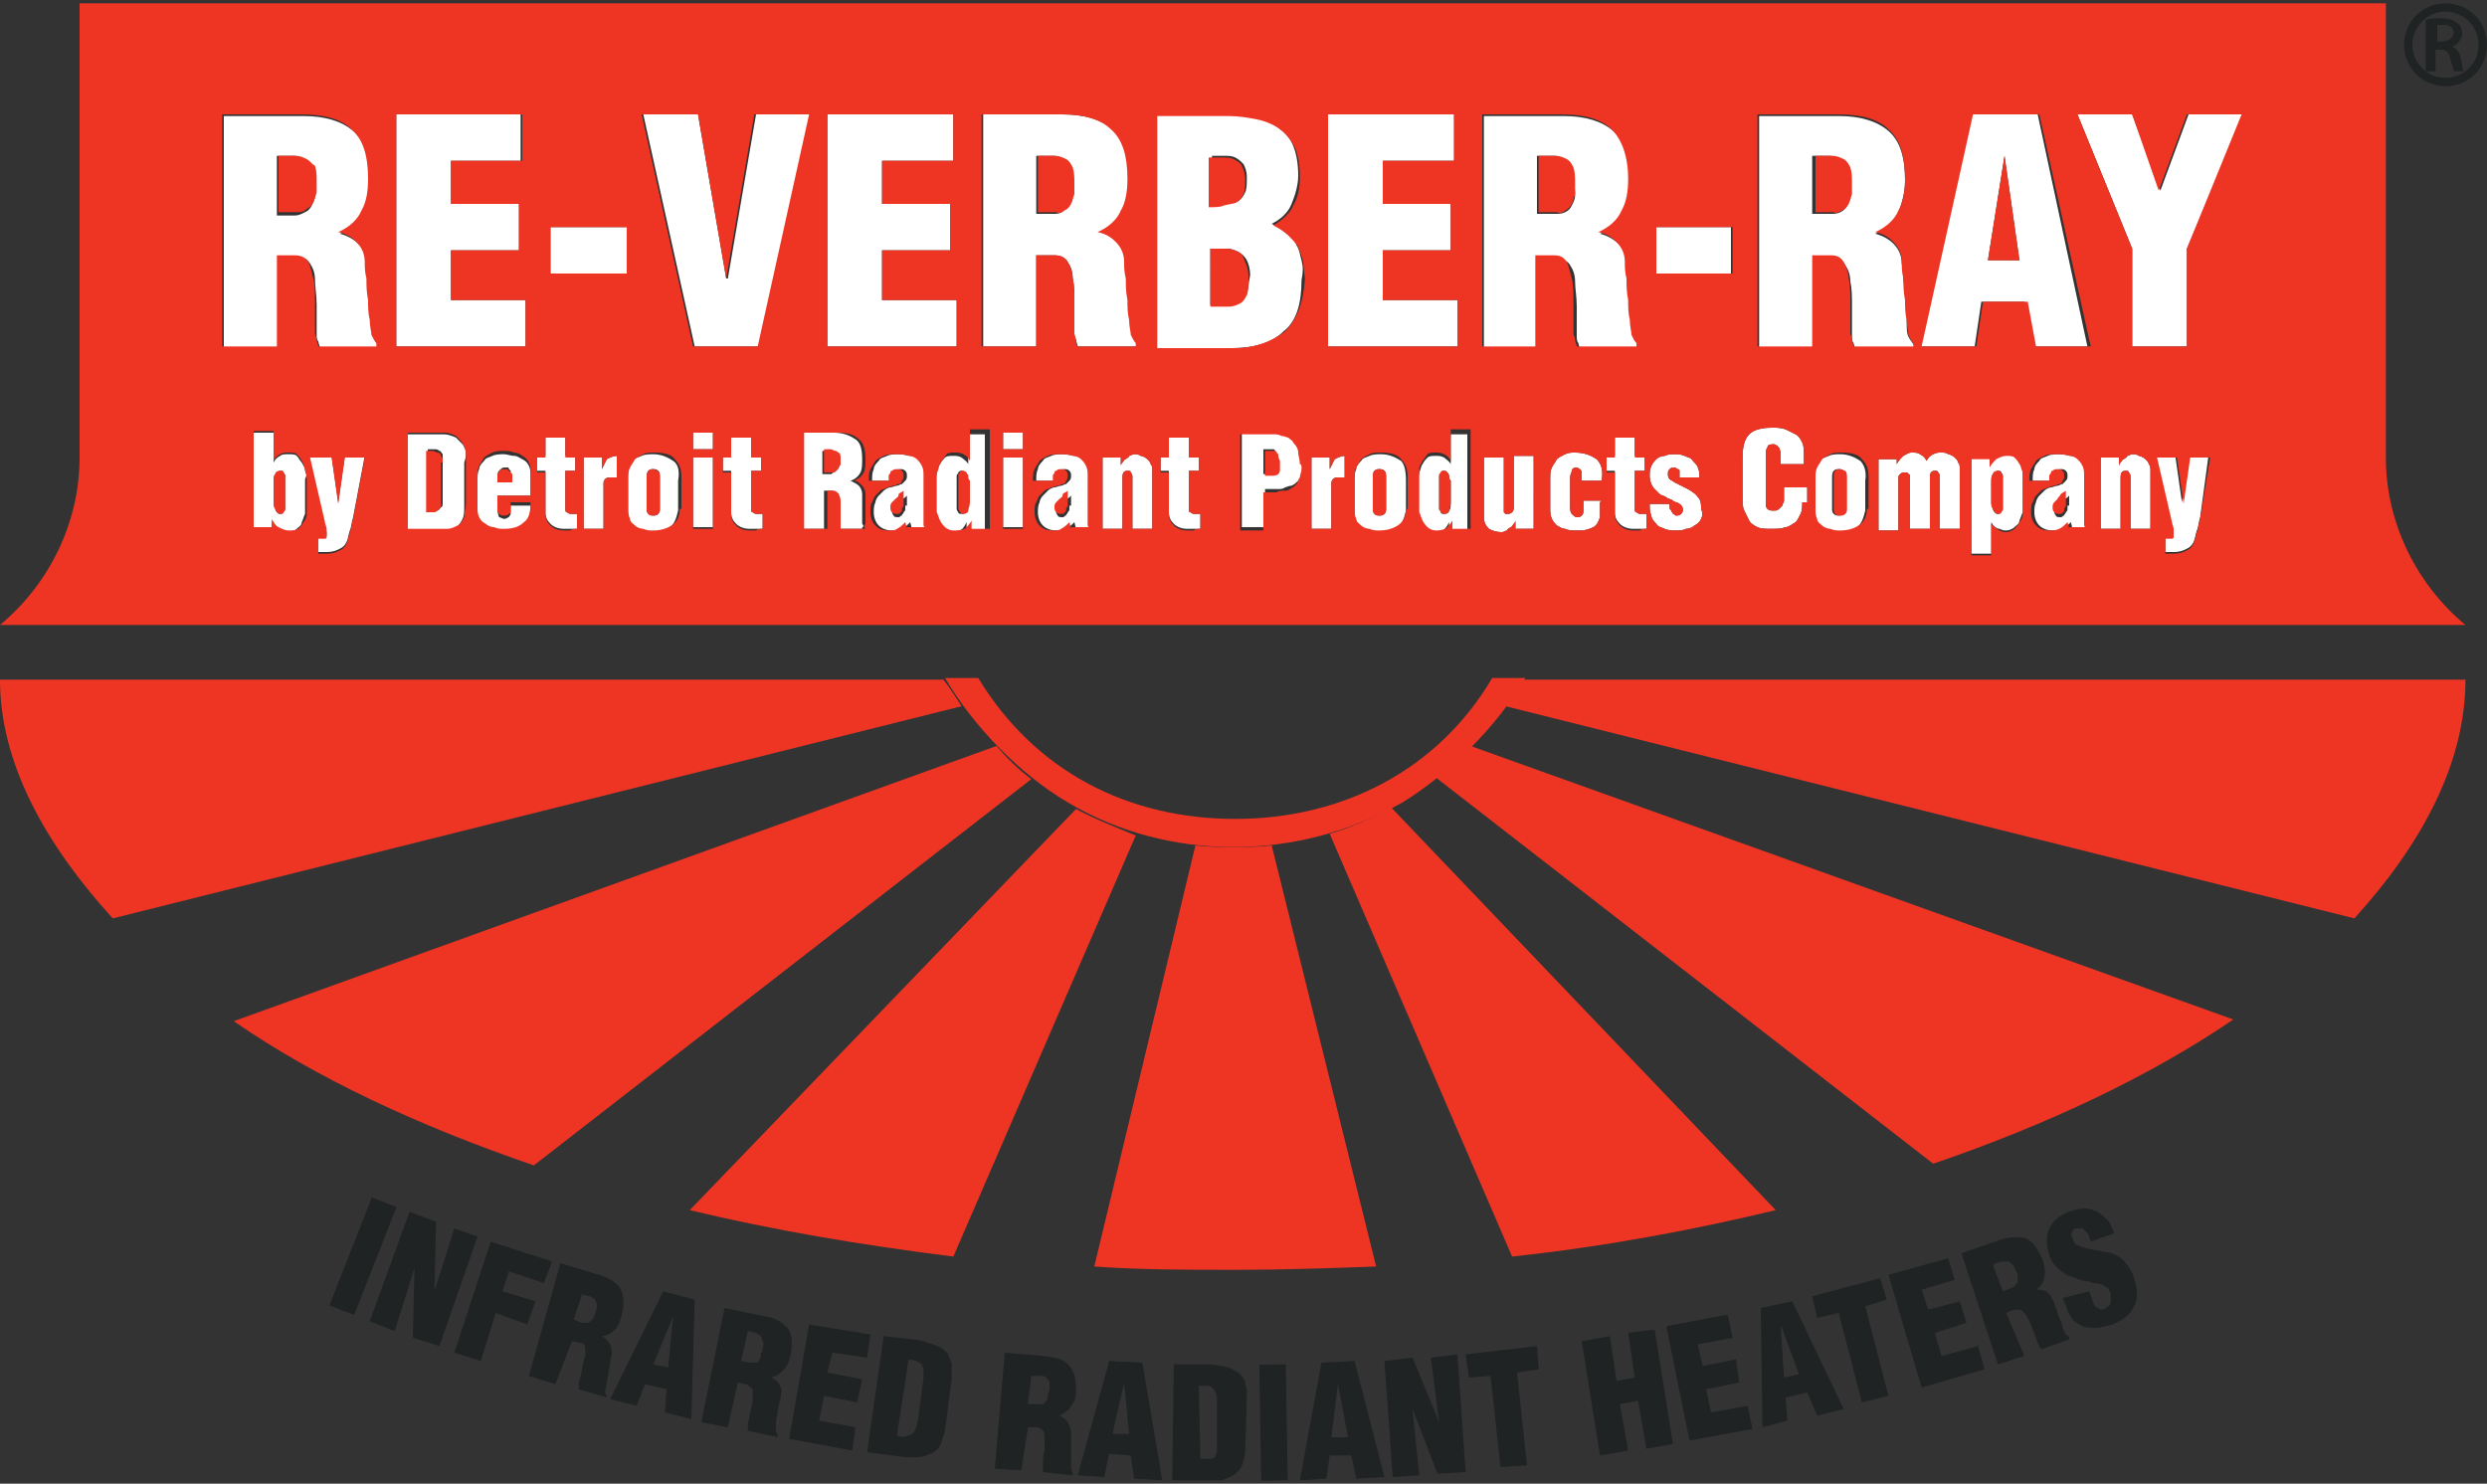 <?xml version="1.0" encoding="utf-8"?>
<!-- Generator: Adobe Illustrator 24.3.0, SVG Export Plug-In . SVG Version: 6.00 Build 0)  -->
<svg version="1.1" id="Layer_1" xmlns="http://www.w3.org/2000/svg" xmlns:xlink="http://www.w3.org/1999/xlink" x="0px" y="0px"
	 width="150px" height="89.5px" viewBox="0 0 150 89.5" style="enable-background:new 0 0 150 89.5;" xml:space="preserve">
<rect x="0" y="0" width="150" height="89.5" fill="#333333" stroke="none"/>
<style type="text/css">
	.Arched_x0020_Green{fill:url(#SVGID_1_);stroke:#FFFFFF;stroke-width:0.25;stroke-miterlimit:1;}
	.st0{fill:#FFFFFF;}
	.st1{fill:#202323;}
	.st2{fill:#EE3524;}
</style>
<linearGradient id="SVGID_1_" gradientUnits="userSpaceOnUse" x1="-231" y1="440.75" x2="-230.293" y2="440.043">
	<stop  offset="0" style="stop-color:#1EAB4B"/>
	<stop  offset="0.983" style="stop-color:#19361A"/>
</linearGradient>
<g>
	<g>
		<path class="st0" d="M18.4,28.4c0-0.2-0.1-0.3-0.2-0.5c-0.1-0.1-0.2-0.3-0.3-0.4c-0.1-0.1-0.3-0.1-0.5-0.1c-0.2,0-0.4,0-0.5,0.1
			c-0.2,0.1-0.3,0.2-0.4,0.4h0v-1.8h-1.2v5.8h1.1v-0.5h0c0.1,0.2,0.2,0.4,0.4,0.5c0.2,0.1,0.4,0.2,0.6,0.2c0.2,0,0.4-0.1,0.5-0.2
			c0.1-0.1,0.3-0.2,0.3-0.4c0.1-0.2,0.1-0.3,0.2-0.5c0-0.2,0-0.4,0-0.6v-1.5C18.5,28.7,18.5,28.6,18.4,28.4 M17.2,30.3
			c0,0.1,0,0.2,0,0.2c0,0.1,0,0.2,0,0.2c0,0.1-0.1,0.1-0.1,0.2C17,31,17,31,16.9,31c-0.1,0-0.1,0-0.2-0.1c0,0-0.1-0.1-0.1-0.2
			c0-0.1,0-0.2-0.1-0.3c0-0.1,0-0.2,0-0.3v-1c0-0.2,0-0.4,0.1-0.5c0.1-0.1,0.2-0.2,0.3-0.2c0.1,0,0.2,0,0.2,0.1c0,0,0.1,0.1,0.1,0.2
			c0,0.1,0,0.2,0,0.2c0,0.1,0,0.2,0,0.2V30.3z"/>
		<path class="st0" d="M84.5,27.8c-0.3-0.2-0.7-0.4-1.2-0.4c-0.2,0-0.5,0-0.7,0.1c-0.2,0.1-0.4,0.1-0.5,0.3
			c-0.1,0.1-0.3,0.3-0.3,0.5c-0.1,0.2-0.1,0.4-0.1,0.7v1.8c0,0.2,0,0.5,0.1,0.6c0.1,0.2,0.2,0.3,0.3,0.4c0.1,0.1,0.3,0.2,0.5,0.2
			c0.2,0,0.4,0.1,0.6,0.1c0.5,0,0.8-0.1,1.1-0.3c0.3-0.2,0.4-0.6,0.5-1v-1.8C84.8,28.4,84.7,28,84.5,27.8 M83.6,30.7
			c0,0.1,0,0.2-0.1,0.3c-0.1,0.1-0.2,0.1-0.3,0.1c-0.1,0-0.2,0-0.3-0.1c-0.1-0.1-0.1-0.2-0.1-0.3v-1.9c0-0.1,0-0.3,0.1-0.4
			c0.1-0.1,0.2-0.1,0.3-0.1c0.1,0,0.2,0,0.3,0.1c0.1,0.1,0.1,0.2,0.1,0.4V30.7z"/>
		<path class="st0" d="M55.9,31.6c0-0.1,0-0.2,0-0.2v-2.7c0-0.2,0-0.4-0.1-0.6c-0.1-0.2-0.2-0.3-0.3-0.4c-0.1-0.1-0.3-0.2-0.5-0.2
			c-0.2,0-0.5-0.1-0.8-0.1c-0.2,0-0.5,0-0.7,0.1c-0.2,0.1-0.4,0.1-0.5,0.3c-0.1,0.1-0.3,0.3-0.3,0.5c-0.1,0.2-0.1,0.4-0.1,0.7h1.2
			c0-0.1,0-0.2,0-0.3c0-0.1,0-0.2,0.1-0.2c0-0.1,0.1-0.1,0.1-0.1c0.1,0,0.1-0.1,0.3-0.1c0.1,0,0.2,0,0.3,0.1
			c0.1,0.1,0.1,0.2,0.1,0.3c0,0.1,0,0.2-0.1,0.3c-0.1,0.1-0.1,0.1-0.2,0.2c-0.1,0-0.2,0.1-0.3,0.1c-0.1,0-0.3,0.1-0.4,0.1
			c-0.1,0-0.3,0.1-0.4,0.2c-0.1,0.1-0.2,0.2-0.3,0.3c-0.1,0.1-0.2,0.3-0.2,0.4c-0.1,0.2-0.1,0.4-0.1,0.6c0,0.3,0.1,0.6,0.3,0.8
			c0.2,0.2,0.5,0.3,0.8,0.3c0.2,0,0.4,0,0.6-0.1c0.2-0.1,0.3-0.2,0.5-0.4l0.1,0.4h1.2C55.9,31.8,55.9,31.7,55.9,31.6 M54.6,30.5
			c0,0.1,0,0.1,0,0.2c0,0.1,0,0.1-0.1,0.2c0,0.1-0.1,0.1-0.1,0.2c-0.1,0-0.1,0.1-0.2,0.1c-0.1,0-0.3,0-0.3-0.1
			c-0.1-0.1-0.1-0.2-0.1-0.3c0-0.1,0-0.3,0.1-0.3c0.1-0.1,0.1-0.2,0.2-0.2c0.1-0.1,0.2-0.1,0.3-0.2c0.1,0,0.2-0.1,0.3-0.2V30.5z"/>
		<path class="st0" d="M87.5,26.1v1.9h0c-0.1-0.2-0.3-0.3-0.4-0.4c-0.2-0.1-0.3-0.1-0.5-0.1c-0.2,0-0.4,0-0.5,0.1
			c-0.1,0.1-0.2,0.2-0.3,0.4c-0.1,0.1-0.1,0.3-0.2,0.5c0,0.2-0.1,0.3-0.1,0.5v1.5c0,0.2,0,0.4,0,0.6c0,0.2,0.1,0.4,0.2,0.5
			c0.1,0.2,0.2,0.3,0.3,0.4c0.1,0.1,0.3,0.2,0.5,0.2c0.2,0,0.4-0.1,0.5-0.2c0.2-0.1,0.3-0.3,0.4-0.5h0v0.5h1.1v-5.8H87.5z
			 M87.5,30.3c0,0.2,0,0.4-0.1,0.5c0,0.1-0.1,0.2-0.3,0.2c-0.1,0-0.2,0-0.2-0.1s-0.1-0.1-0.1-0.2c0-0.1,0-0.1,0-0.2
			c0-0.1,0-0.2,0-0.2v-1.1c0-0.1,0-0.1,0-0.2c0-0.1,0-0.2,0-0.3s0.1-0.1,0.1-0.2c0.1-0.1,0.1-0.1,0.2-0.1c0.1,0,0.1,0,0.2,0.1
			c0,0,0.1,0.1,0.1,0.2c0,0.1,0,0.2,0.1,0.3c0,0.1,0,0.2,0,0.3V30.3z"/>
		<path class="st0" d="M28.1,27.4c0-0.1,0-0.3-0.1-0.4c0-0.1-0.1-0.2-0.2-0.3c-0.1-0.1-0.2-0.2-0.3-0.3c-0.2-0.1-0.5-0.2-0.7-0.2
			c-0.3,0-0.5,0-0.8,0h-1.5v5.8h1.8c0.2,0,0.4,0,0.6,0c0.2,0,0.4-0.1,0.6-0.2c0.2-0.1,0.3-0.3,0.4-0.5c0.1-0.2,0.1-0.5,0.1-0.8v-2.6
			C28.1,27.6,28.1,27.5,28.1,27.4 M26.7,30.3c0,0.1,0,0.3-0.1,0.3c-0.1,0.1-0.1,0.2-0.3,0.2c-0.1,0-0.3,0-0.5,0v-3.7
			c0.2,0,0.3,0,0.4,0c0.1,0,0.2,0,0.3,0.1c0.1,0,0.1,0.1,0.2,0.2c0,0.1,0,0.2,0,0.4v1.9C26.7,29.9,26.7,30.1,26.7,30.3"/>
		<path class="st0" d="M78.4,27.1c0-0.2-0.1-0.4-0.3-0.6c-0.1-0.1-0.2-0.2-0.3-0.3c-0.1-0.1-0.3-0.1-0.4-0.1s-0.3-0.1-0.5-0.1
			c-0.2,0-0.3,0-0.4,0h-1.6v5.8h1.4v-2.3c0.1,0,0.3,0,0.4,0c0.1,0,0.3,0,0.4,0c0.1,0,0.3,0,0.4-0.1c0.1,0,0.2-0.1,0.4-0.1
			c0.2-0.1,0.3-0.2,0.4-0.3c0.1-0.1,0.2-0.3,0.2-0.4c0.1-0.1,0.1-0.3,0.1-0.5c0-0.2,0-0.3,0-0.5C78.5,27.6,78.5,27.4,78.4,27.1
			 M77.1,28.2c0,0.1-0.1,0.2-0.1,0.3c-0.1,0.1-0.2,0.1-0.4,0.1c-0.1,0-0.3,0-0.4,0v-1.5h0.1c0.1,0,0.2,0,0.3,0c0.1,0,0.2,0,0.2,0
			c0.1,0,0.1,0.1,0.1,0.1c0,0.1,0.1,0.1,0.1,0.2c0,0.1,0,0.1,0,0.2c0,0.1,0,0.1,0,0.2C77.1,27.9,77.1,28,77.1,28.2"/>
		<path class="st0" d="M52,31.6c0-0.1,0-0.2,0-0.4c0-0.2,0-0.3,0-0.5c0-0.2,0-0.3,0-0.5c0-0.2,0-0.3,0-0.4c0-0.2-0.1-0.4-0.2-0.5
			c-0.1-0.1-0.3-0.2-0.5-0.3v0c0.3-0.1,0.5-0.3,0.6-0.5c0.1-0.2,0.1-0.5,0.1-0.8c0-0.6-0.1-1-0.4-1.2c-0.3-0.2-0.7-0.4-1.3-0.4h-2
			v5.8h1.4v-2.3h0.4c0.2,0,0.3,0.1,0.3,0.2c0.1,0.1,0.1,0.3,0.1,0.4c0,0.2,0,0.4,0,0.6c0,0.2,0,0.5,0,0.7c0,0.1,0,0.1,0,0.2
			c0,0.1,0,0.1,0,0.2h1.5v-0.1C52.1,31.8,52.1,31.7,52,31.6 M50.6,28.1c0,0.1,0,0.2-0.1,0.2c0,0.1-0.1,0.1-0.2,0.2
			c-0.1,0-0.1,0.1-0.2,0.1h-0.5v-1.4c0.2,0,0.3,0,0.4,0c0.1,0,0.2,0,0.3,0.1c0.1,0,0.1,0.1,0.2,0.2c0,0.1,0.1,0.2,0.1,0.4
			C50.6,27.9,50.6,28,50.6,28.1"/>
		<path class="st0" d="M40.6,27.8c-0.3-0.2-0.7-0.4-1.2-0.4c-0.2,0-0.5,0-0.7,0.1c-0.2,0.1-0.4,0.1-0.5,0.3
			c-0.1,0.1-0.3,0.3-0.3,0.5c-0.1,0.2-0.1,0.4-0.1,0.7v1.8c0,0.2,0,0.5,0.1,0.6c0.1,0.2,0.2,0.3,0.3,0.4c0.1,0.1,0.3,0.2,0.5,0.2
			c0.2,0,0.4,0.1,0.6,0.1c0.5,0,0.8-0.1,1.1-0.3c0.3-0.2,0.4-0.6,0.5-1v-1.8C41,28.4,40.9,28,40.6,27.8 M39.8,30.7
			c0,0.1,0,0.2-0.1,0.3c-0.1,0.1-0.2,0.1-0.3,0.1c-0.1,0-0.2,0-0.3-0.1C39.1,31,39,30.9,39,30.7v-1.9c0-0.1,0-0.3,0.1-0.4
			c0.1-0.1,0.2-0.1,0.3-0.1c0.1,0,0.2,0,0.3,0.1c0.1,0.1,0.1,0.2,0.1,0.4V30.7z"/>
		<path class="st0" d="M58.4,26.1v1.9h0c-0.1-0.2-0.3-0.3-0.4-0.4c-0.2-0.1-0.3-0.1-0.5-0.1c-0.2,0-0.4,0-0.5,0.1
			c-0.1,0.1-0.2,0.2-0.3,0.4c-0.1,0.1-0.1,0.3-0.2,0.5c0,0.2-0.1,0.3-0.1,0.5v1.5c0,0.2,0,0.4,0,0.6c0,0.2,0.1,0.4,0.2,0.5
			c0.1,0.2,0.2,0.3,0.3,0.4c0.1,0.1,0.3,0.2,0.5,0.2c0.2,0,0.4-0.1,0.5-0.2c0.2-0.1,0.3-0.3,0.4-0.5h0v0.5h1.1v-5.8H58.4z
			 M58.4,30.3c0,0.2,0,0.4-0.1,0.5c0,0.1-0.1,0.2-0.3,0.2c-0.1,0-0.2,0-0.2-0.1c0,0-0.1-0.1-0.1-0.2c0-0.1,0-0.1,0-0.2
			c0-0.1,0-0.2,0-0.2v-1.1c0-0.1,0-0.1,0-0.2c0-0.1,0-0.2,0-0.3c0-0.1,0.1-0.1,0.1-0.2c0.1-0.1,0.1-0.1,0.2-0.1c0.1,0,0.1,0,0.2,0.1
			s0.1,0.1,0.1,0.2c0,0.1,0,0.2,0.1,0.3c0,0.1,0,0.2,0,0.3V30.3z"/>
		<path class="st0" d="M32,29.9v-1.2c0-0.2,0-0.4-0.1-0.6c-0.1-0.2-0.2-0.3-0.4-0.4c-0.2-0.1-0.3-0.2-0.5-0.2
			c-0.2,0-0.4-0.1-0.6-0.1c-0.2,0-0.5,0-0.7,0.1c-0.2,0.1-0.4,0.1-0.5,0.3c-0.1,0.1-0.3,0.3-0.3,0.5c-0.1,0.2-0.1,0.4-0.1,0.7v1.8
			c0,0.2,0,0.5,0.1,0.6c0.1,0.2,0.2,0.3,0.4,0.4c0.2,0.1,0.3,0.2,0.5,0.2c0.2,0,0.4,0.1,0.6,0.1c0.5,0,0.9-0.1,1.2-0.4
			c0.3-0.3,0.4-0.7,0.4-1.2h-1.2c0,0.1,0,0.2,0,0.3c0,0.1,0,0.2,0,0.2c0,0.1-0.1,0.1-0.1,0.2c-0.1,0-0.1,0.1-0.3,0.1
			c-0.1,0-0.2-0.1-0.3-0.1C30,30.9,30,30.8,30,30.7v-0.8H32z M30,28.8c0-0.1,0-0.3,0.1-0.4c0.1-0.1,0.2-0.2,0.3-0.2
			c0.1,0,0.1,0,0.2,0c0.1,0,0.1,0.1,0.1,0.1c0,0,0.1,0.1,0.1,0.1c0,0.1,0,0.1,0,0.1v0.4H30V28.8z"/>
		<path class="st0" d="M65.8,31.6c0-0.1,0-0.2,0-0.2v-2.7c0-0.2,0-0.4-0.1-0.6c-0.1-0.2-0.2-0.3-0.3-0.4c-0.1-0.1-0.3-0.2-0.5-0.2
			c-0.2,0-0.5-0.1-0.8-0.1c-0.2,0-0.5,0-0.7,0.1c-0.2,0.1-0.4,0.1-0.5,0.3c-0.1,0.1-0.3,0.3-0.3,0.5c-0.1,0.2-0.1,0.4-0.1,0.7h1.2
			c0-0.1,0-0.2,0-0.3c0-0.1,0-0.2,0.1-0.2c0-0.1,0.1-0.1,0.1-0.1c0.1,0,0.1-0.1,0.3-0.1c0.1,0,0.2,0,0.3,0.1
			c0.1,0.1,0.1,0.2,0.1,0.3c0,0.1,0,0.2-0.1,0.3c-0.1,0.1-0.1,0.1-0.2,0.2c-0.1,0-0.2,0.1-0.3,0.1c-0.1,0-0.3,0.1-0.4,0.1
			c-0.1,0-0.3,0.1-0.4,0.2c-0.1,0.1-0.2,0.2-0.3,0.3c-0.1,0.1-0.2,0.3-0.2,0.4c-0.1,0.2-0.1,0.4-0.1,0.6c0,0.3,0.1,0.6,0.3,0.8
			c0.2,0.2,0.5,0.3,0.8,0.3c0.2,0,0.4,0,0.6-0.1c0.2-0.1,0.3-0.2,0.5-0.4l0.1,0.4h1.2C65.8,31.8,65.8,31.7,65.8,31.6 M64.5,30.5
			c0,0.1,0,0.1,0,0.2c0,0.1,0,0.1-0.1,0.2c0,0.1-0.1,0.1-0.1,0.2c-0.1,0-0.1,0.1-0.2,0.1c-0.1,0-0.3,0-0.3-0.1
			c-0.1-0.1-0.1-0.2-0.1-0.3c0-0.1,0-0.3,0.1-0.3c0.1-0.1,0.1-0.2,0.2-0.2c0.1-0.1,0.2-0.1,0.3-0.2c0.1,0,0.2-0.1,0.3-0.2V30.5z"/>
		<path class="st0" d="M122,28.4c0-0.2-0.1-0.3-0.2-0.5c-0.1-0.1-0.2-0.3-0.3-0.4c-0.1-0.1-0.3-0.1-0.5-0.1c-0.2,0-0.4,0.1-0.6,0.2
			c-0.2,0.1-0.3,0.3-0.4,0.5h0v-0.5h-1.1v5.8h1.2v-1.9h0c0.1,0.2,0.3,0.4,0.5,0.4c0.2,0.1,0.3,0.1,0.4,0.1c0.2,0,0.4-0.1,0.5-0.2
			c0.1-0.1,0.3-0.2,0.3-0.4c0.1-0.2,0.1-0.3,0.2-0.5c0-0.2,0-0.4,0-0.6v-1.5C122,28.7,122,28.6,122,28.4 M120.8,30.3
			c0,0.1,0,0.2,0,0.2c0,0.1,0,0.2,0,0.2c0,0.1-0.1,0.1-0.1,0.2c-0.1,0.1-0.1,0.1-0.2,0.1c-0.1,0-0.1,0-0.2-0.1c0,0-0.1-0.1-0.1-0.2
			c0-0.1,0-0.2-0.1-0.3c0-0.1,0-0.2,0-0.3v-1c0-0.2,0-0.4,0.1-0.5c0.1-0.1,0.2-0.2,0.3-0.2c0.1,0,0.2,0,0.2,0.1c0,0,0.1,0.1,0.1,0.2
			c0,0.1,0,0.2,0,0.2c0,0.1,0,0.2,0,0.2V30.3z"/>
		<path class="st0" d="M21.3,31.2c-0.1,0.3-0.1,0.6-0.2,0.8c-0.1,0.3-0.1,0.5-0.2,0.7c-0.1,0.2-0.2,0.3-0.4,0.4
			c-0.2,0.1-0.4,0.2-0.8,0.2c-0.1,0-0.2,0-0.3,0c-0.1,0-0.1,0-0.2,0v-0.9c0,0,0.1,0,0.1,0c0,0,0.1,0,0.1,0c0,0,0.1,0,0.1,0
			c0,0,0.1,0,0.1,0c0,0,0.1,0,0.1-0.1c0,0,0-0.1,0-0.1c0-0.1,0-0.2-0.1-0.4c0-0.1-0.1-0.3-0.1-0.4l-0.9-3.9H20l0.4,2.8h0l0.4-2.8
			h1.2L21.3,31.2z"/>
		<path class="st0" d="M34.7,28.4h-0.6v2.3c0,0.1,0,0.2,0.1,0.2c0,0,0.1,0.1,0.2,0.1c0.1,0,0.1,0,0.2,0h0.2v0.9c-0.1,0-0.3,0-0.4,0
			c-0.1,0-0.3,0-0.4,0c-0.3,0-0.6-0.1-0.8-0.3c-0.2-0.2-0.3-0.4-0.3-0.7v-2.5h-0.5v-0.9h0.5v-1.2h1.2v1.2h0.6V28.4z"/>
		<path class="st0" d="M37.3,28.8c-0.1,0-0.1,0-0.2,0c-0.1,0-0.1,0-0.2,0c-0.2,0-0.3,0-0.4,0.1c-0.1,0.1-0.1,0.2-0.1,0.3v2.7h-1.2
			v-4.3h1.1v0.7h0c0.1-0.2,0.2-0.4,0.3-0.6c0.2-0.1,0.4-0.2,0.6-0.2V28.8z"/>
		<rect x="41.8" y="27.5" class="st0" width="1.2" height="4.3"/>
		<rect x="41.8" y="26.1" class="st0" width="1.2" height="1"/>
		<path class="st0" d="M45.9,28.4h-0.6v2.3c0,0.1,0,0.2,0.1,0.2c0,0,0.1,0.1,0.2,0.1c0.1,0,0.1,0,0.2,0h0.2v0.9c-0.1,0-0.3,0-0.4,0
			c-0.1,0-0.3,0-0.4,0c-0.3,0-0.6-0.1-0.8-0.3c-0.2-0.2-0.3-0.4-0.3-0.7v-2.5h-0.5v-0.9h0.5v-1.2h1.2v1.2h0.6V28.4z"/>
		<rect x="60.5" y="27.5" class="st0" width="1.2" height="4.3"/>
		<rect x="60.5" y="26.1" class="st0" width="1.2" height="1"/>
		<path class="st0" d="M69.5,31.9h-1.2v-3.1c0-0.1,0-0.2-0.1-0.3c0-0.1-0.1-0.1-0.2-0.1c-0.2,0-0.3,0.1-0.3,0.4v3.1h-1.2v-4.3h1.1
			v0.5h0c0-0.1,0.1-0.2,0.1-0.2c0.1-0.1,0.1-0.2,0.2-0.2c0.1-0.1,0.2-0.1,0.2-0.2c0.1,0,0.2-0.1,0.3-0.1c0.1,0,0.3,0,0.4,0.1
			c0.1,0,0.3,0.1,0.4,0.2c0.1,0.1,0.2,0.2,0.2,0.3c0.1,0.1,0.1,0.2,0.1,0.4V31.9z"/>
		<path class="st0" d="M72.3,28.4h-0.6v2.3c0,0.1,0,0.2,0.1,0.2c0,0,0.1,0.1,0.2,0.1c0.1,0,0.1,0,0.2,0h0.2v0.9c-0.1,0-0.3,0-0.4,0
			c-0.1,0-0.3,0-0.4,0c-0.3,0-0.6-0.1-0.8-0.3c-0.2-0.2-0.3-0.4-0.3-0.7v-2.5H70v-0.9h0.5v-1.2h1.2v1.2h0.6V28.4z"/>
		<path class="st0" d="M81.2,28.8c-0.1,0-0.1,0-0.2,0c-0.1,0-0.1,0-0.2,0c-0.2,0-0.3,0-0.4,0.1c-0.1,0.1-0.1,0.2-0.1,0.3v2.7h-1.2
			v-4.3h1.1v0.7h0c0.1-0.2,0.2-0.4,0.3-0.6c0.2-0.1,0.4-0.2,0.6-0.2V28.8z"/>
		<path class="st0" d="M92.5,31.9h-1.1v-0.5h0c0,0.1-0.1,0.2-0.1,0.2c-0.1,0.1-0.1,0.2-0.2,0.2c-0.1,0.1-0.2,0.1-0.2,0.2
			c-0.1,0-0.2,0.1-0.3,0.1c-0.4,0-0.6-0.1-0.8-0.2c-0.2-0.2-0.3-0.4-0.3-0.7v-3.6h1.2v3.1c0,0.1,0,0.1,0,0.1c0,0,0,0.1,0,0.1
			c0,0,0.1,0.1,0.1,0.1c0,0,0.1,0,0.1,0c0.1,0,0.2,0,0.3-0.1c0.1-0.1,0.1-0.2,0.1-0.3v-3.1h1.2V31.9z"/>
		<path class="st0" d="M96.5,30.4c0,0.1,0,0.2,0,0.3c0,0.1,0,0.2,0,0.3c0,0.1,0,0.2,0,0.2c-0.1,0.3-0.2,0.5-0.4,0.6
			c-0.2,0.1-0.5,0.2-0.7,0.2c-0.1,0-0.1,0-0.2,0c-0.1,0-0.1,0-0.2,0c-0.2,0-0.4,0-0.6-0.1c-0.2,0-0.3-0.1-0.5-0.2
			c-0.1-0.1-0.2-0.2-0.3-0.4c-0.1-0.2-0.1-0.4-0.1-0.6v-1.8c0-0.3,0-0.5,0.1-0.7c0.1-0.2,0.2-0.3,0.3-0.5c0.1-0.1,0.3-0.2,0.5-0.3
			c0.2-0.1,0.4-0.1,0.6-0.1c0.6,0,1,0.2,1.3,0.4c0.3,0.3,0.4,0.7,0.3,1.3h-1.2l0-0.1c0-0.1,0-0.2,0-0.2c0-0.1,0-0.2,0-0.2
			c0-0.1-0.1-0.2-0.1-0.2c-0.1,0-0.1-0.1-0.2-0.1c-0.2,0-0.3,0.1-0.3,0.2c0,0.1-0.1,0.2-0.1,0.4v1.8c0,0.1,0,0.3,0.1,0.4
			c0.1,0.1,0.2,0.2,0.3,0.2c0.1,0,0.2,0,0.3-0.1c0.1-0.1,0.1-0.2,0.1-0.3c0-0.1,0-0.2,0-0.3c0-0.1,0-0.2,0-0.3h1.2
			C96.5,30.2,96.5,30.3,96.5,30.4"/>
		<path class="st0" d="M99.2,28.4h-0.6v2.3c0,0.1,0,0.2,0.1,0.2c0,0,0.1,0.1,0.2,0.1c0.1,0,0.1,0,0.2,0h0.2v0.9c-0.1,0-0.3,0-0.4,0
			c-0.1,0-0.3,0-0.4,0c-0.3,0-0.6-0.1-0.8-0.3c-0.2-0.2-0.3-0.4-0.3-0.7v-2.5h-0.5v-0.9h0.5v-1.2h1.2v1.2h0.6V28.4z"/>
		<path class="st0" d="M102.6,31.3c-0.1,0.2-0.2,0.3-0.4,0.4c-0.1,0.1-0.3,0.2-0.5,0.2c-0.2,0.1-0.4,0.1-0.6,0.1
			c-0.2,0-0.5,0-0.7-0.1c-0.2-0.1-0.4-0.1-0.5-0.3c-0.1-0.1-0.3-0.3-0.3-0.5c-0.1-0.2-0.1-0.4-0.1-0.7h1.2c0,0.1,0,0.2,0,0.2
			c0,0.1,0,0.1,0.1,0.2c0,0.1,0.1,0.1,0.1,0.2c0.1,0,0.1,0.1,0.2,0.1c0.1,0,0.2,0,0.3-0.1c0.1-0.1,0.1-0.2,0.1-0.3
			c0-0.1-0.1-0.2-0.2-0.3c-0.1-0.1-0.3-0.1-0.4-0.2c-0.1-0.1-0.3-0.1-0.4-0.2c-0.1-0.1-0.3-0.1-0.4-0.2c-0.1-0.1-0.2-0.2-0.3-0.3
			c-0.2-0.2-0.3-0.5-0.3-0.8c0-0.2,0-0.4,0.1-0.6c0.1-0.2,0.2-0.3,0.3-0.4c0.1-0.1,0.3-0.2,0.5-0.2c0.2-0.1,0.4-0.1,0.6-0.1
			c0.2,0,0.4,0,0.6,0.1c0.2,0.1,0.4,0.1,0.5,0.3c0.1,0.1,0.3,0.3,0.3,0.4c0.1,0.2,0.1,0.4,0.1,0.6h-1.2c0-0.1,0-0.1,0-0.2
			c0-0.1,0-0.1,0-0.2c0-0.1-0.1-0.1-0.1-0.1c-0.1,0-0.1-0.1-0.2-0.1c-0.1,0-0.2,0-0.3,0.1c-0.1,0.1-0.1,0.2-0.1,0.3
			c0,0.1,0,0.2,0.1,0.3c0.1,0.1,0.2,0.1,0.3,0.2c0.2,0.1,0.4,0.2,0.6,0.3c0.2,0.1,0.4,0.2,0.5,0.3c0.2,0.1,0.3,0.3,0.4,0.4
			c0.1,0.2,0.1,0.4,0.1,0.6C102.7,30.9,102.7,31.1,102.6,31.3"/>
		<path class="st0" d="M108.7,30.3c0,0.2,0,0.5-0.1,0.7c-0.1,0.2-0.2,0.4-0.3,0.5c-0.2,0.1-0.4,0.3-0.6,0.3
			c-0.3,0.1-0.5,0.1-0.9,0.1c-0.3,0-0.6,0-0.8-0.1c-0.2-0.1-0.4-0.2-0.5-0.4c-0.1-0.2-0.2-0.4-0.3-0.6c-0.1-0.2-0.1-0.5-0.1-0.8
			v-2.4c0-0.6,0.1-1.1,0.4-1.4c0.3-0.3,0.8-0.4,1.4-0.4c0.3,0,0.5,0,0.8,0.1c0.2,0.1,0.4,0.2,0.6,0.3c0.2,0.1,0.3,0.3,0.4,0.5
			c0.1,0.2,0.1,0.5,0.1,0.8v0.5h-1.4v-0.4c0-0.2,0-0.4-0.1-0.6c-0.1-0.1-0.2-0.2-0.3-0.2c-0.2,0-0.4,0-0.4,0.2
			c-0.1,0.1-0.1,0.3-0.1,0.4l0,2.9c0,0.2,0,0.3,0.1,0.4c0.1,0.1,0.2,0.1,0.4,0.1c0.1,0,0.2,0,0.3-0.1c0.1-0.1,0.1-0.1,0.2-0.2
			c0-0.1,0.1-0.2,0.1-0.3c0-0.1,0-0.2,0-0.3v-0.5h1.4V30.3z"/>
		<path class="st0" d="M118.2,31.9H117v-3.1c0-0.1,0-0.2-0.1-0.3c0-0.1-0.1-0.1-0.2-0.1c-0.2,0-0.3,0.1-0.3,0.4v3.1h-1.2v-3.1
			c0-0.1,0-0.2-0.1-0.2c0-0.1-0.1-0.1-0.2-0.1c-0.1,0-0.2,0-0.3,0.1c-0.1,0.1-0.1,0.1-0.1,0.3v3.1h-1.2v-4.3h1.1V28h0
			c0.1-0.2,0.2-0.3,0.4-0.5c0.2-0.1,0.3-0.2,0.5-0.2c0.2,0,0.4,0,0.5,0.1c0.2,0.1,0.3,0.2,0.4,0.4h0c0.1-0.2,0.2-0.3,0.4-0.4
			c0.2-0.1,0.3-0.1,0.5-0.1c0.1,0,0.3,0,0.4,0.1c0.1,0,0.3,0.1,0.4,0.2c0.1,0.1,0.2,0.2,0.2,0.3c0.1,0.1,0.1,0.2,0.1,0.4V31.9z"/>
		<path class="st0" d="M129.7,31.9h-1.2v-3.1c0-0.1,0-0.2-0.1-0.3c0-0.1-0.1-0.1-0.2-0.1c-0.2,0-0.3,0.1-0.3,0.4v3.1h-1.2v-4.3h1.1
			v0.5h0c0-0.1,0.1-0.2,0.1-0.2c0.1-0.1,0.1-0.2,0.2-0.2c0.1-0.1,0.2-0.1,0.2-0.2c0.1,0,0.2-0.1,0.3-0.1c0.1,0,0.3,0,0.4,0.1
			c0.1,0,0.3,0.1,0.4,0.2c0.1,0.1,0.2,0.2,0.2,0.3c0.1,0.1,0.1,0.2,0.1,0.4V31.9z"/>
		<path class="st0" d="M132.7,31.2c-0.1,0.3-0.1,0.6-0.2,0.8c-0.1,0.3-0.1,0.5-0.2,0.7c-0.1,0.2-0.2,0.3-0.4,0.4
			c-0.2,0.1-0.4,0.2-0.8,0.2c-0.1,0-0.2,0-0.3,0c-0.1,0-0.1,0-0.2,0v-0.9c0,0,0.1,0,0.1,0c0,0,0.1,0,0.1,0c0,0,0.1,0,0.1,0
			c0,0,0.1,0,0.1,0c0,0,0.1,0,0.1-0.1s0-0.1,0-0.1c0-0.1,0-0.2-0.1-0.4c0-0.1-0.1-0.3-0.1-0.4l-0.9-3.9h1.2l0.4,2.8h0l0.4-2.8h1.2
			L132.7,31.2z"/>
		<path class="st0" d="M125.9,31.6c0-0.1,0-0.2,0-0.2v-2.7c0-0.2,0-0.4-0.1-0.6c-0.1-0.2-0.2-0.3-0.3-0.4c-0.1-0.1-0.3-0.2-0.5-0.2
			c-0.2,0-0.5-0.1-0.8-0.1c-0.2,0-0.5,0-0.7,0.1c-0.2,0.1-0.4,0.1-0.5,0.3c-0.1,0.1-0.3,0.3-0.3,0.5c-0.1,0.2-0.1,0.4-0.1,0.7h1.2
			c0-0.1,0-0.2,0-0.3c0-0.1,0-0.2,0.1-0.2c0-0.1,0.1-0.1,0.1-0.1c0.1,0,0.1-0.1,0.3-0.1c0.1,0,0.2,0,0.3,0.1
			c0.1,0.1,0.1,0.2,0.1,0.3c0,0.1,0,0.2-0.1,0.3c-0.1,0.1-0.1,0.1-0.2,0.2c-0.1,0-0.2,0.1-0.3,0.1c-0.1,0-0.3,0.1-0.4,0.1
			c-0.1,0-0.3,0.1-0.4,0.2c-0.1,0.1-0.2,0.2-0.3,0.3c-0.1,0.1-0.2,0.3-0.2,0.4c-0.1,0.2-0.1,0.4-0.1,0.6c0,0.3,0.1,0.6,0.3,0.8
			s0.5,0.3,0.8,0.3c0.2,0,0.4,0,0.6-0.1c0.2-0.1,0.3-0.2,0.5-0.4l0.1,0.4h1.2C126,31.8,126,31.7,125.9,31.6 M124.7,30.5
			c0,0.1,0,0.1,0,0.2c0,0.1,0,0.1-0.1,0.2c0,0.1-0.1,0.1-0.1,0.2c-0.1,0-0.1,0.1-0.2,0.1c-0.1,0-0.3,0-0.3-0.1
			c-0.1-0.1-0.1-0.2-0.1-0.3c0-0.1,0-0.3,0.1-0.3c0.1-0.1,0.1-0.2,0.2-0.2c0.1-0.1,0.2-0.1,0.3-0.2c0.1,0,0.2-0.1,0.3-0.2V30.5z"/>
		<path class="st0" d="M112.2,27.8c-0.3-0.2-0.7-0.4-1.2-0.4c-0.2,0-0.5,0-0.7,0.1c-0.2,0.1-0.4,0.1-0.5,0.3
			c-0.1,0.1-0.3,0.3-0.3,0.5c-0.1,0.2-0.1,0.4-0.1,0.7v1.8c0,0.2,0,0.5,0.1,0.6c0.1,0.2,0.2,0.3,0.3,0.4c0.1,0.1,0.3,0.2,0.5,0.2
			c0.2,0,0.4,0.1,0.6,0.1c0.5,0,0.8-0.1,1.1-0.3c0.3-0.2,0.4-0.6,0.5-1v-1.8C112.6,28.4,112.4,28,112.2,27.8 M111.3,30.7
			c0,0.1,0,0.2-0.1,0.3c-0.1,0.1-0.2,0.1-0.3,0.1c-0.1,0-0.2,0-0.3-0.1c-0.1-0.1-0.1-0.2-0.1-0.3v-1.9c0-0.1,0-0.3,0.1-0.4
			c0.1-0.1,0.2-0.1,0.3-0.1c0.1,0,0.2,0,0.3,0.1c0.1,0.1,0.1,0.2,0.1,0.4V30.7z"/>
		<path class="st0" d="M98.5,20.3c0-0.2-0.1-0.5-0.1-0.9c0-0.4,0-0.8-0.1-1.2c0-0.4,0-0.8-0.1-1.3c0-0.4,0-0.8-0.1-1
			c0-0.5-0.2-0.9-0.5-1.2c-0.3-0.3-0.7-0.5-1.1-0.6v0c0.7-0.3,1.2-0.7,1.4-1.3c0.2-0.5,0.4-1.2,0.4-1.9c0-1.4-0.3-2.4-1-3
			c-0.7-0.6-1.7-0.9-3-0.9h-4.8v14.1h3.3v-5.5h1.1c0.4,0,0.7,0.2,0.8,0.4c0.2,0.3,0.3,0.6,0.3,1c0,0.4,0.1,0.9,0.1,1.5
			c0,0.6,0,1.1,0,1.8c0,0.1,0,0.3,0.1,0.4c0,0.1,0.1,0.3,0.1,0.4h3.6v-0.2C98.7,20.6,98.5,20.5,98.5,20.3 M95,11.8
			c0,0.2-0.1,0.4-0.2,0.6c-0.1,0.2-0.2,0.3-0.4,0.4c-0.2,0.1-0.4,0.1-0.6,0.1h-1.1V9.4c0.4,0,0.7,0,1,0c0.3,0,0.5,0.1,0.7,0.2
			c0.2,0.1,0.3,0.3,0.4,0.5c0.1,0.2,0.1,0.6,0.1,1C95,11.3,95,11.6,95,11.8"/>
		<path class="st0" d="M122.9,6.9h-4l-3.1,14h3.3l0.4-2.7h2.6l0.5,2.7h3.3L122.9,6.9z M119.9,15.7l1-6.3h0l0.9,6.3H119.9z"/>
		<polygon class="st0" points="80.1,6.9 87.7,6.9 87.7,9.7 83.4,9.7 83.4,12.3 87.5,12.3 87.5,15.1 83.4,15.1 83.4,18.1 87.9,18.1 
			87.9,20.9 80.1,20.9 		"/>
		<path class="st0" d="M63.6,12.9h-1.1V9.4c0.4,0,0.7,0,1,0c0.3,0,0.5,0.1,0.7,0.2c0.2,0.1,0.3,0.3,0.4,0.5c0.1,0.2,0.1,0.6,0.1,1
			c0,0.2,0,0.4,0,0.6c0,0.2-0.1,0.4-0.2,0.6s-0.2,0.3-0.4,0.4C64.1,12.8,63.9,12.9,63.6,12.9 M59.2,20.9h3.3v-5.5h1.1
			c0.4,0,0.7,0.2,0.8,0.4c0.2,0.3,0.3,0.6,0.3,1c0.1,0.4,0.1,0.9,0.1,1.5c0,0.6,0,1.1,0,1.8c0,0.1,0,0.3,0.1,0.4
			c0,0.1,0.1,0.3,0.1,0.4h3.6v-0.2c-0.1-0.1-0.2-0.3-0.3-0.5c0-0.2-0.1-0.5-0.1-0.9c0-0.4,0-0.8-0.1-1.2c0-0.4,0-0.8-0.1-1.3
			c0-0.4,0-0.8-0.1-1c0-0.5-0.2-0.9-0.5-1.2c-0.3-0.3-0.7-0.5-1.1-0.6v0c0.7-0.3,1.1-0.7,1.4-1.3c0.2-0.5,0.4-1.2,0.4-1.9
			c0-1.4-0.3-2.4-1-3c-0.7-0.6-1.7-0.9-3-0.9h-4.8V20.9z"/>
		<polygon class="st0" points="49.9,6.9 57.5,6.9 57.5,9.7 53.2,9.7 53.2,12.3 57.3,12.3 57.3,15.1 53.2,15.1 53.2,18.1 57.7,18.1 
			57.7,20.9 49.9,20.9 		"/>
		<polygon class="st0" points="42.1,6.9 43.8,16.8 43.9,16.8 45.6,6.9 48.9,6.9 45.8,20.9 41.9,20.9 38.8,6.9 		"/>
		<rect x="33.2" y="13.7" class="st0" width="4.6" height="2.8"/>
		<path class="st0" d="M18.9,10.2c0.1,0.2,0.1,0.6,0.1,1c0,0.2,0,0.4,0,0.6c0,0.2-0.1,0.4-0.2,0.6s-0.2,0.3-0.4,0.4
			c-0.2,0.1-0.4,0.2-0.6,0.2h-1.1V9.4c0.4,0,0.7,0,1,0c0.3,0,0.5,0.1,0.7,0.2C18.7,9.7,18.8,9.9,18.9,10.2 M22.8,20.8
			c-0.1-0.1-0.2-0.3-0.3-0.5c-0.1-0.2-0.1-0.5-0.1-0.9c0-0.4,0-0.8-0.1-1.2c0-0.4,0-0.8-0.1-1.3c0-0.4,0-0.8-0.1-1
			c0-0.5-0.2-0.9-0.5-1.2c-0.3-0.3-0.7-0.5-1.1-0.6v0c0.7-0.3,1.2-0.7,1.4-1.3c0.2-0.5,0.4-1.2,0.4-1.9c0-1.4-0.3-2.4-1-3
			c-0.7-0.6-1.7-0.9-3-0.9h-4.8v14h3.3v-5.5h1.1c0.4,0,0.7,0.2,0.8,0.4c0.2,0.3,0.3,0.6,0.3,1c0,0.4,0.1,0.9,0.1,1.5
			c0,0.6,0,1.1,0,1.8c0,0.1,0,0.3,0.1,0.4c0,0.1,0.1,0.3,0.1,0.4h3.6V20.8z"/>
		<polygon class="st0" points="23.9,6.9 31.4,6.9 31.4,9.7 27.2,9.7 27.2,12.3 31.3,12.3 31.3,15.1 27.2,15.1 27.2,18.1 31.7,18.1 
			31.7,20.9 23.9,20.9 		"/>
		<path class="st0" d="M78.5,15.7c-0.1-0.3-0.1-0.6-0.3-0.9c-0.1-0.3-0.3-0.5-0.6-0.7c-0.2-0.2-0.5-0.4-0.9-0.6v0
			c0.6-0.3,1-0.7,1.2-1.2c0.2-0.5,0.4-1.1,0.4-1.7c0-0.7-0.1-1.3-0.3-1.8c-0.2-0.5-0.5-0.8-0.9-1.1c-0.4-0.3-0.9-0.5-1.4-0.6
			c-0.5-0.1-1.1-0.2-1.7-0.2h-4.3v14.1h4.6c1.3,0,2.4-0.3,3.1-1c0.8-0.6,1.1-1.7,1.1-3.1C78.6,16.4,78.6,16.1,78.5,15.7 M73,9.4
			c0.3,0,0.6,0,0.8,0c0.3,0,0.5,0,0.7,0.1c0.2,0.1,0.3,0.2,0.5,0.4c0.1,0.2,0.2,0.4,0.2,0.8c0,0.4,0,0.7-0.1,0.9
			c-0.1,0.2-0.2,0.4-0.4,0.5c-0.2,0.1-0.4,0.2-0.7,0.2c-0.3,0-0.6,0-0.9,0.1V9.4z M75.2,17.7c-0.1,0.2-0.2,0.4-0.4,0.5
			c-0.2,0.1-0.4,0.2-0.7,0.2c-0.3,0-0.6,0-1.1,0V15c0.4,0,0.7,0,1,0c0.3,0,0.5,0.1,0.7,0.2c0.2,0.1,0.4,0.3,0.5,0.5
			c0.1,0.2,0.2,0.5,0.2,0.9C75.3,17.1,75.3,17.4,75.2,17.7"/>
		<rect x="99.8" y="13.7" class="st0" width="4.6" height="2.8"/>
		<polygon class="st0" points="131.9,15 131.9,20.9 128.6,20.9 128.6,15 125.3,6.9 128.6,6.9 130.3,11.5 130.3,11.5 132,6.9 
			135.3,6.9 		"/>
		<path class="st0" d="M115.1,20.3c-0.1-0.2-0.1-0.5-0.1-0.9c0-0.4,0-0.8-0.1-1.2c0-0.4,0-0.8-0.1-1.3c0-0.4,0-0.8-0.1-1
			c0-0.5-0.2-0.9-0.5-1.2c-0.3-0.3-0.7-0.5-1.1-0.6v0c0.7-0.3,1.1-0.7,1.4-1.3c0.2-0.5,0.4-1.2,0.4-1.9c0-1.4-0.3-2.4-1-3
			c-0.7-0.6-1.7-0.9-3-0.9h-4.8v14.1h3.3v-5.5h1.1c0.4,0,0.7,0.2,0.8,0.4c0.2,0.3,0.3,0.6,0.3,1c0.1,0.4,0.1,0.9,0.1,1.5
			c0,0.6,0,1.1,0,1.8c0,0.1,0,0.3,0.1,0.4c0,0.1,0.1,0.3,0.1,0.4h3.6v-0.2C115.3,20.6,115.2,20.5,115.1,20.3 M111.6,11.8
			c0,0.2-0.1,0.4-0.2,0.6c-0.1,0.2-0.2,0.3-0.4,0.4c-0.2,0.1-0.4,0.1-0.6,0.1h-1.1V9.4c0.4,0,0.7,0,1,0c0.3,0,0.5,0.1,0.7,0.2
			c0.2,0.1,0.3,0.3,0.4,0.5c0.1,0.2,0.1,0.6,0.1,1C111.7,11.3,111.7,11.6,111.6,11.8"/>
		<rect x="18.4" y="75" transform="matrix(0.365 -0.931 0.931 0.365 -56.67 68.499)" class="st1" width="7" height="1.6"/>
		<polygon class="st1" points="25,76.5 25,76.5 23.8,80.3 22.3,79.7 24.7,73.1 26.3,73.7 26.2,77.8 26.2,77.9 27.4,74.1 28.8,74.6 
			26.5,81.2 24.9,80.7 		"/>
		<polygon class="st1" points="27.4,81.6 29.6,74.9 33.3,76.1 32.8,77.4 30.7,76.7 30.3,77.9 32.3,78.5 31.8,79.9 29.9,79.2 
			29,82.1 		"/>
		<path class="st1" d="M33.5,83.5L31.9,83l1.9-6.8l2.3,0.7c0.7,0.2,1.1,0.5,1.3,0.8c0.2,0.4,0.3,0.9,0.1,1.6
			c-0.1,0.4-0.2,0.7-0.4,0.9c-0.2,0.2-0.5,0.4-0.8,0.4l0,0c0.2,0.1,0.4,0.3,0.5,0.5c0.1,0.2,0.1,0.4,0.1,0.6c0,0.1-0.1,0.3-0.1,0.5
			c0,0.2-0.1,0.4-0.1,0.6c0,0.2-0.1,0.4-0.1,0.6c0,0.2-0.1,0.3-0.1,0.5c0,0.1,0,0.2,0.1,0.3l0,0.1l-1.7-0.5c0-0.1,0-0.1,0-0.2
			c0-0.1,0-0.1,0-0.2c0.1-0.3,0.2-0.6,0.2-0.9c0.1-0.3,0.1-0.5,0.2-0.7c0-0.2,0-0.4,0-0.5c0-0.1-0.1-0.3-0.3-0.3l-0.5-0.1L33.5,83.5
			z M34.6,79.6l0.5,0.2c0.1,0,0.2,0,0.3,0c0.1,0,0.2-0.1,0.2-0.1c0.1-0.1,0.1-0.1,0.2-0.2c0-0.1,0.1-0.2,0.1-0.3
			c0.1-0.2,0.1-0.4,0.1-0.5c0-0.1-0.1-0.2-0.1-0.3c-0.1-0.1-0.2-0.1-0.3-0.2c-0.1,0-0.3-0.1-0.5-0.1L34.6,79.6z"/>
		<path class="st1" d="M36.8,84.4l3.2-6.5l1.9,0.5l-0.2,7.2l-1.6-0.4l0.1-1.4l-1.3-0.3l-0.5,1.3L36.8,84.4z M40.6,79.4L40.6,79.4
			l-1.2,2.9l0.9,0.2L40.6,79.4z"/>
		<path class="st1" d="M43.9,86.1l-1.6-0.3l1.4-6.9l2.4,0.5c0.7,0.1,1.1,0.4,1.4,0.7c0.3,0.4,0.3,0.9,0.2,1.6
			c-0.1,0.4-0.2,0.7-0.4,0.9c-0.2,0.2-0.4,0.4-0.8,0.5l0,0c0.2,0.1,0.4,0.2,0.5,0.4c0.1,0.2,0.2,0.4,0.1,0.6c0,0.1,0,0.3-0.1,0.5
			c0,0.2-0.1,0.4-0.1,0.6c0,0.2-0.1,0.4-0.1,0.6c0,0.2,0,0.3,0,0.5c0,0.1,0.1,0.2,0.1,0.3l0,0.1l-1.8-0.4c0-0.1,0-0.1,0-0.2
			c0-0.1,0-0.1,0-0.2c0.1-0.3,0.1-0.6,0.2-0.9c0.1-0.3,0.1-0.5,0.1-0.7c0-0.2,0-0.4,0-0.5c-0.1-0.1-0.2-0.2-0.4-0.3l-0.5-0.1
			L43.9,86.1z M44.7,82.1l0.6,0.1c0.1,0,0.2,0,0.3,0c0.1,0,0.2-0.1,0.2-0.2c0.1-0.1,0.1-0.2,0.1-0.3c0-0.1,0.1-0.2,0.1-0.3
			c0-0.2,0.1-0.4,0-0.5c0-0.1-0.1-0.2-0.1-0.3c-0.1-0.1-0.2-0.1-0.3-0.2c-0.1,0-0.3-0.1-0.5-0.1L44.7,82.1z"/>
		<polygon class="st1" points="47.6,86.8 48.8,79.9 52.5,80.5 52.3,81.9 50.2,81.6 49.9,82.8 52,83.2 51.7,84.6 49.7,84.2 
			49.4,85.7 51.6,86.1 51.4,87.5 		"/>
		<path class="st1" d="M52.3,87.6l1-7l1.8,0.2c0.3,0,0.6,0.1,0.9,0.2c0.3,0.1,0.6,0.2,0.9,0.4c0.1,0.1,0.3,0.2,0.3,0.4
			c0.1,0.1,0.1,0.3,0.2,0.4c0,0.2,0,0.3,0,0.5c0,0.2,0,0.3,0,0.5l-0.4,3.1c-0.1,0.4-0.2,0.6-0.3,0.9c-0.1,0.2-0.3,0.4-0.6,0.5
			c-0.2,0.1-0.5,0.2-0.7,0.2c-0.3,0-0.5,0-0.8,0L52.3,87.6z M54.1,86.6c0.3,0.1,0.5,0.1,0.6,0c0.2,0,0.3-0.1,0.4-0.2
			c0.1-0.1,0.1-0.2,0.2-0.4c0-0.2,0.1-0.4,0.1-0.6l0.3-2.3c0-0.2,0-0.4,0-0.5c0-0.1-0.1-0.2-0.1-0.3c-0.1-0.1-0.2-0.1-0.3-0.2
			c-0.1,0-0.3-0.1-0.5-0.1L54.1,86.6z"/>
		<path class="st1" d="M61.6,88.7L60,88.6l0.6-7l2.4,0.2c0.7,0.1,1.2,0.2,1.5,0.6c0.3,0.3,0.4,0.8,0.4,1.5c0,0.4-0.1,0.7-0.3,0.9
			c-0.1,0.3-0.4,0.4-0.7,0.6l0,0c0.2,0.1,0.4,0.2,0.5,0.4c0.1,0.2,0.2,0.4,0.2,0.6c0,0.1,0,0.3,0,0.5c0,0.2,0,0.4,0,0.6
			c0,0.2,0,0.4,0,0.6c0,0.2,0,0.3,0,0.5c0,0.1,0.1,0.2,0.1,0.3l0,0.1l-1.8-0.2c0-0.1,0-0.1,0-0.2c0-0.1,0-0.1,0-0.2
			c0-0.3,0-0.6,0.1-0.9c0-0.3,0-0.5,0-0.7c0-0.2,0-0.4-0.1-0.5c-0.1-0.1-0.2-0.2-0.4-0.2l-0.5,0L61.6,88.7z M62,84.7l0.6,0
			c0.1,0,0.2,0,0.3,0c0.1,0,0.1-0.1,0.2-0.2c0.1-0.1,0.1-0.2,0.1-0.3c0-0.1,0-0.2,0.1-0.3c0-0.2,0-0.4,0-0.5c0-0.1-0.1-0.2-0.2-0.3
			c-0.1-0.1-0.2-0.1-0.4-0.1c-0.1,0-0.3,0-0.5,0L62,84.7z"/>
		<path class="st1" d="M65,89l1.9-6.9l2,0.1l1.2,7.1l-1.7-0.1l-0.2-1.4l-1.3-0.1l-0.3,1.4L65,89z M67.8,83.4L67.8,83.4l-0.7,3.1l1,0
			L67.8,83.4z"/>
		<path class="st1" d="M70.7,89.3l0.1-7l1.8,0c0.3,0,0.6,0,1,0.1c0.3,0,0.6,0.1,0.9,0.3c0.2,0.1,0.3,0.2,0.4,0.3
			c0.1,0.1,0.2,0.3,0.2,0.4c0,0.2,0.1,0.3,0.1,0.5c0,0.2,0,0.3,0,0.5l-0.1,3.1c0,0.4-0.1,0.7-0.2,0.9c-0.1,0.3-0.3,0.4-0.5,0.6
			c-0.2,0.1-0.5,0.2-0.7,0.3c-0.3,0-0.5,0-0.8,0L70.7,89.3z M72.4,88c0.3,0,0.5,0,0.6,0c0.2,0,0.3-0.1,0.3-0.2
			c0.1-0.1,0.1-0.2,0.1-0.4c0-0.2,0-0.4,0-0.6l0-2.3c0-0.2,0-0.4-0.1-0.5c0-0.1-0.1-0.2-0.2-0.3s-0.2-0.1-0.3-0.1
			c-0.1,0-0.3,0-0.5,0L72.4,88z"/>
		
			<rect x="76" y="82.3" transform="matrix(1 -1.632801e-02 1.632801e-02 1 -1.391 1.266)" class="st1" width="1.6" height="7"/>
		<path class="st1" d="M78.4,89.3l1.3-7.1l2-0.1l1.8,7l-1.7,0.1l-0.3-1.4l-1.3,0L80,89.2L78.4,89.3z M80.7,83.5L80.7,83.5l-0.4,3.2
			l1,0L80.7,83.5z"/>
		<polygon class="st1" points="85.2,85 85.2,85.1 85.6,89 84,89.1 83.5,82.1 85.2,81.9 86.8,85.8 86.8,85.8 86.3,81.9 87.9,81.7 
			88.4,88.8 86.7,88.9 		"/>
		<polygon class="st1" points="88.4,81.7 92.7,81.2 92.8,82.6 91.5,82.8 92.1,88.4 90.5,88.5 89.9,83 88.6,83.1 		"/>
		<polygon class="st1" points="96.5,87.8 95.4,80.9 97.1,80.6 97.5,83.3 98.6,83.1 98.2,80.4 99.8,80.2 100.9,87.1 99.3,87.4 
			98.8,84.5 97.7,84.7 98.2,87.5 		"/>
		<polygon class="st1" points="101.9,86.9 100.5,80 104.2,79.3 104.5,80.7 102.4,81.1 102.7,82.4 104.7,82 104.9,83.4 102.9,83.8 
			103.2,85.2 105.4,84.8 105.7,86.2 		"/>
		<path class="st1" d="M106.3,86.1l-0.1-7.2l1.9-0.4l3.1,6.5l-1.6,0.4L109,84l-1.3,0.3l0.1,1.4L106.3,86.1z M107.4,79.9L107.4,79.9
			l0.2,3.2l0.9-0.2L107.4,79.9z"/>
		<polygon class="st1" points="109.3,78.2 113.4,77.1 113.8,78.4 112.5,78.8 113.9,84.2 112.3,84.6 110.9,79.2 109.6,79.5 		"/>
		<polygon class="st1" points="115.9,83.7 113.9,76.9 117.5,75.9 117.9,77.2 115.9,77.8 116.3,79 118.2,78.5 118.6,79.8 116.7,80.4 
			117.1,81.8 119.3,81.2 119.7,82.6 		"/>
		<path class="st1" d="M122.1,81.8l-1.6,0.5l-2.2-6.7l2.3-0.8c0.6-0.2,1.2-0.2,1.6-0.1c0.4,0.2,0.7,0.6,1,1.3c0.1,0.4,0.2,0.7,0.1,1
			c0,0.3-0.2,0.6-0.5,0.8l0,0c0.2,0,0.4,0,0.6,0.1c0.2,0.1,0.3,0.3,0.4,0.5c0.1,0.1,0.1,0.3,0.2,0.5c0.1,0.2,0.1,0.4,0.2,0.6
			c0.1,0.2,0.2,0.4,0.2,0.6c0.1,0.2,0.1,0.3,0.2,0.4c0.1,0.1,0.2,0.1,0.2,0.2l0,0.1l-1.7,0.6c0-0.1-0.1-0.1-0.1-0.2
			c0-0.1-0.1-0.1-0.1-0.2c-0.1-0.3-0.2-0.6-0.3-0.8c-0.1-0.3-0.2-0.5-0.3-0.7c-0.1-0.2-0.2-0.3-0.3-0.4c-0.1-0.1-0.3-0.1-0.5-0.1
			l-0.5,0.2L122.1,81.8z M120.8,77.9l0.5-0.2c0.1,0,0.2-0.1,0.3-0.2c0.1-0.1,0.1-0.2,0.1-0.2c0-0.1,0-0.2,0-0.3c0-0.1,0-0.2-0.1-0.3
			c-0.1-0.2-0.1-0.3-0.2-0.4c-0.1-0.1-0.2-0.2-0.3-0.2c-0.1,0-0.2,0-0.4,0c-0.1,0-0.3,0.1-0.5,0.2L120.8,77.9z"/>
		<path class="st1" d="M126,77.9l0.2,0.5c0,0.1,0.1,0.2,0.1,0.3c0,0.1,0.1,0.1,0.2,0.2c0.1,0,0.2,0.1,0.2,0.1c0.1,0,0.2,0,0.3-0.1
			c0.2-0.1,0.3-0.2,0.3-0.4c0-0.2,0-0.3,0-0.5c-0.1-0.1-0.1-0.3-0.2-0.3c-0.1-0.1-0.2-0.1-0.3-0.2c-0.1,0-0.2-0.1-0.4-0.1
			c-0.1,0-0.2,0-0.4-0.1c-0.3,0-0.6-0.1-0.8-0.2c-0.2-0.1-0.5-0.1-0.7-0.3c-0.2-0.1-0.4-0.3-0.5-0.4c-0.2-0.2-0.3-0.4-0.4-0.7
			c-0.2-0.6-0.2-1.2,0-1.6c0.2-0.4,0.6-0.8,1.2-1c0.3-0.1,0.6-0.2,0.9-0.2c0.3,0,0.6,0.1,0.8,0.2c0.2,0.1,0.4,0.3,0.6,0.5
			c0.2,0.2,0.3,0.5,0.4,0.8l-1.4,0.5c0-0.1-0.1-0.2-0.1-0.3c0-0.1-0.1-0.2-0.2-0.3c-0.1-0.1-0.1-0.1-0.2-0.2c-0.1,0-0.2,0-0.3,0
			c-0.2,0-0.3,0.1-0.3,0.2c-0.1,0.1-0.1,0.2,0,0.4c0.1,0.2,0.1,0.4,0.3,0.4c0.1,0.1,0.3,0.1,0.5,0.2c0.4,0.1,0.7,0.1,1,0.2
			c0.3,0,0.6,0.1,0.8,0.2c0.2,0.1,0.5,0.3,0.6,0.5c0.2,0.2,0.4,0.5,0.5,0.9c0.2,0.6,0.3,1.2,0,1.7c-0.2,0.5-0.6,0.8-1.3,1.1
			c-0.4,0.1-0.7,0.2-1,0.2c-0.3,0-0.5,0-0.8-0.1c-0.2-0.1-0.4-0.2-0.6-0.4c-0.1-0.2-0.3-0.4-0.3-0.6l-0.3-0.7L126,77.9z"/>
		<path class="st1" d="M147.9,2.8L147.9,2.8c0.3-0.1,0.6-0.4,0.6-0.8c0-0.3-0.1-0.5-0.3-0.6c-0.2-0.2-0.5-0.3-1-0.3
			c-0.3,0-0.6,0-0.9,0.1v3.1h0.6V3h0.3c0.3,0,0.5,0.1,0.6,0.6c0.1,0.4,0.2,0.6,0.2,0.7h0.6c-0.1-0.1-0.1-0.5-0.2-0.9
			C148.3,3.1,148.1,2.9,147.9,2.8 M147.3,2.5h-0.3v-1c0.1,0,0.2,0,0.4,0c0.4,0,0.6,0.2,0.6,0.5C147.9,2.3,147.7,2.5,147.3,2.5"/>
		<path class="st1" d="M147.5,0.2c-1.4,0-2.5,1.1-2.5,2.5c0,1.4,1.1,2.5,2.5,2.5c1.4,0,2.5-1.1,2.5-2.5C150,1.3,148.9,0.2,147.5,0.2
			 M147.5,4.7c-1.1,0-2-0.9-2-2s0.9-2,2-2s2,0.9,2,2S148.6,4.7,147.5,4.7"/>
		<path class="st2" d="M17.2,28.7c0-0.1-0.1-0.1-0.1-0.2s-0.1-0.1-0.2-0.1c-0.2,0-0.3,0.1-0.3,0.2c-0.1,0.1-0.1,0.3-0.1,0.5v1
			c0,0.1,0,0.2,0,0.3c0,0.1,0,0.2,0.1,0.3c0,0.1,0.1,0.1,0.1,0.2c0,0,0.1,0.1,0.2,0.1c0.1,0,0.2,0,0.2-0.1c0.1-0.1,0.1-0.1,0.1-0.2
			c0-0.1,0-0.2,0-0.2c0-0.1,0-0.2,0-0.2v-1.1c0-0.1,0-0.1,0-0.2C17.2,28.8,17.2,28.8,17.2,28.7"/>
		<path class="st2" d="M74.6,12.2c0.2-0.1,0.3-0.3,0.4-0.5c0.1-0.2,0.1-0.5,0.1-0.9c0-0.3-0.1-0.6-0.2-0.8c-0.1-0.2-0.3-0.3-0.5-0.4
			c-0.2-0.1-0.4-0.1-0.7-0.1c-0.3,0-0.5,0-0.8,0v3c0.4,0,0.7,0,0.9-0.1C74.2,12.3,74.4,12.3,74.6,12.2"/>
		<path class="st2" d="M83.2,28.3c-0.1,0-0.2,0-0.3,0.1c-0.1,0.1-0.1,0.2-0.1,0.4v1.9c0,0.1,0,0.2,0.1,0.3c0.1,0.1,0.1,0.1,0.3,0.1
			c0.1,0,0.2,0,0.3-0.1c0.1-0.1,0.1-0.2,0.1-0.3v-1.9c0-0.1,0-0.3-0.1-0.4C83.5,28.4,83.4,28.3,83.2,28.3"/>
		<path class="st2" d="M54,30.1c-0.1,0.1-0.1,0.1-0.2,0.2c-0.1,0.1-0.1,0.2-0.1,0.3c0,0.1,0,0.2,0.1,0.3c0.1,0.1,0.2,0.1,0.3,0.1
			c0.1,0,0.2,0,0.2-0.1c0.1,0,0.1-0.1,0.1-0.2c0-0.1,0.1-0.1,0.1-0.2c0-0.1,0-0.1,0-0.2v-0.7c-0.1,0.1-0.2,0.1-0.3,0.2
			C54.2,30,54.1,30,54,30.1"/>
		<path class="st2" d="M94.4,12.7c0.2-0.1,0.3-0.2,0.4-0.4c0.1-0.2,0.1-0.3,0.2-0.6c0-0.2,0-0.4,0-0.6c0-0.4,0-0.7-0.1-1
			c-0.1-0.2-0.2-0.4-0.4-0.5c-0.2-0.1-0.4-0.2-0.7-0.2c-0.3,0-0.6,0-1,0v3.4h1.1C94.1,12.9,94.3,12.8,94.4,12.7"/>
		<path class="st2" d="M87.4,28.7c0-0.1-0.1-0.1-0.1-0.2c0,0-0.1-0.1-0.2-0.1c-0.1,0-0.2,0-0.2,0.1c-0.1,0.1-0.1,0.1-0.1,0.2
			c0,0.1,0,0.2,0,0.3c0,0.1,0,0.2,0,0.2v1.1c0,0.1,0,0.1,0,0.2c0,0.1,0,0.2,0,0.2c0,0.1,0.1,0.1,0.1,0.2c0,0,0.1,0.1,0.2,0.1
			c0.2,0,0.3-0.1,0.3-0.2c0-0.1,0.1-0.3,0.1-0.5v-1c0-0.1,0-0.2,0-0.3C87.4,28.9,87.4,28.8,87.4,28.7"/>
		<path class="st2" d="M26.7,27.9c0-0.2,0-0.3-0.1-0.4c0-0.1-0.1-0.2-0.2-0.2c-0.1,0-0.2-0.1-0.3-0.1c-0.1,0-0.3,0-0.4,0v3.7
			c0.2,0,0.4,0,0.5,0c0.1,0,0.2-0.1,0.3-0.2c0.1-0.1,0.1-0.2,0.1-0.3c0-0.1,0-0.3,0-0.5V27.9z"/>
		<path class="st2" d="M74.7,15.2c-0.2-0.1-0.5-0.2-0.7-0.2c-0.3,0-0.6,0-1,0v3.5c0.4,0,0.8,0,1.1,0c0.3,0,0.5-0.1,0.7-0.2
			c0.2-0.1,0.3-0.3,0.4-0.5c0.1-0.2,0.1-0.6,0.1-1.1c0-0.4-0.1-0.7-0.2-0.9C75,15.5,74.9,15.3,74.7,15.2"/>
		<path class="st2" d="M77.1,27.5c0-0.1,0-0.1-0.1-0.2c0-0.1-0.1-0.1-0.1-0.1c-0.1,0-0.1,0-0.2,0c-0.1,0-0.2,0-0.3,0h-0.1v1.5
			c0.1,0,0.3,0,0.4,0c0.1,0,0.3,0,0.4-0.1c0.1-0.1,0.1-0.2,0.1-0.3c0-0.1,0-0.2,0-0.3c0-0.1,0-0.1,0-0.2
			C77.1,27.6,77.1,27.5,77.1,27.5"/>
		<path class="st2" d="M50.4,27.2c-0.1,0-0.2-0.1-0.3-0.1c-0.1,0-0.3,0-0.4,0v1.4h0.5c0.1,0,0.2,0,0.2-0.1c0.1,0,0.1-0.1,0.2-0.2
			c0-0.1,0.1-0.1,0.1-0.2c0-0.1,0-0.2,0-0.3c0-0.2,0-0.3-0.1-0.4C50.5,27.3,50.5,27.2,50.4,27.2"/>
		<path class="st2" d="M39.4,28.3c-0.1,0-0.2,0-0.3,0.1C39,28.6,39,28.7,39,28.8v1.9c0,0.1,0,0.2,0.1,0.3s0.1,0.1,0.3,0.1
			c0.1,0,0.2,0,0.3-0.1s0.1-0.2,0.1-0.3v-1.9c0-0.1,0-0.3-0.1-0.4C39.6,28.4,39.5,28.3,39.4,28.3"/>
		<path class="st2" d="M58.4,28.7c0-0.1-0.1-0.1-0.1-0.2c0,0-0.1-0.1-0.2-0.1c-0.1,0-0.2,0-0.2,0.1c-0.1,0.1-0.1,0.1-0.1,0.2
			c0,0.1,0,0.2,0,0.3c0,0.1,0,0.2,0,0.2v1.1c0,0.1,0,0.1,0,0.2c0,0.1,0,0.2,0,0.2c0,0.1,0.1,0.1,0.1,0.2c0,0,0.1,0.1,0.2,0.1
			c0.2,0,0.3-0.1,0.3-0.2c0-0.1,0.1-0.3,0.1-0.5v-1c0-0.1,0-0.2,0-0.3C58.4,28.9,58.4,28.8,58.4,28.7"/>
		<path class="st2" d="M30.7,28.4c0,0-0.1-0.1-0.1-0.1c-0.1,0-0.1,0-0.2,0c-0.2,0-0.3,0.1-0.3,0.2C30,28.5,30,28.7,30,28.8v0.3h0.9
			v-0.4c0,0,0-0.1,0-0.1C30.8,28.5,30.7,28.4,30.7,28.4"/>
		<path class="st2" d="M63.9,30.1c-0.1,0.1-0.1,0.1-0.2,0.2c-0.1,0.1-0.1,0.2-0.1,0.3c0,0.1,0,0.2,0.1,0.3c0.1,0.1,0.2,0.1,0.3,0.1
			c0.1,0,0.2,0,0.2-0.1c0.1,0,0.1-0.1,0.1-0.2c0-0.1,0.1-0.1,0.1-0.2c0-0.1,0-0.1,0-0.2v-0.7c-0.1,0.1-0.2,0.1-0.3,0.2
			C64.1,30,64,30,63.9,30.1"/>
		<path class="st2" d="M18.5,9.6c-0.2-0.1-0.4-0.2-0.7-0.2c-0.3,0-0.6,0-1,0v3.4h1.1c0.2,0,0.4,0,0.6-0.2c0.2-0.1,0.3-0.2,0.4-0.4
			c0.1-0.2,0.1-0.3,0.2-0.6c0-0.2,0-0.4,0-0.6c0-0.4,0-0.7-0.1-1C18.8,9.9,18.7,9.7,18.5,9.6"/>
		<polygon class="st2" points="120.9,9.4 119.9,15.7 121.8,15.7 120.9,9.4 		"/>
		<path class="st2" d="M64.2,12.7c0.2-0.1,0.3-0.2,0.4-0.4c0.1-0.2,0.1-0.3,0.2-0.6c0-0.2,0-0.4,0-0.6c0-0.4,0-0.7-0.1-1
			c-0.1-0.2-0.2-0.4-0.4-0.5c-0.2-0.1-0.4-0.2-0.7-0.2c-0.3,0-0.6,0-1,0v3.4h1.1C63.9,12.9,64.1,12.8,64.2,12.7"/>
		<path class="st2" d="M120.8,28.7c0-0.1-0.1-0.1-0.1-0.2c0,0-0.1-0.1-0.2-0.1c-0.2,0-0.3,0.1-0.3,0.2c-0.1,0.1-0.1,0.3-0.1,0.5v1
			c0,0.1,0,0.2,0,0.3c0,0.1,0,0.2,0.1,0.3c0,0.1,0.1,0.1,0.1,0.2c0,0,0.1,0.1,0.2,0.1c0.1,0,0.2,0,0.2-0.1c0.1-0.1,0.1-0.1,0.1-0.2
			c0-0.1,0-0.2,0-0.2c0-0.1,0-0.2,0-0.2v-1.1c0-0.1,0-0.1,0-0.2C120.8,28.8,120.8,28.8,120.8,28.7"/>
		<path class="st2" d="M143.9,27.6V0.2H74.6H4.8v27.4c0,4-1.9,7.7-4.8,10.1h74.6h74.1C145.8,35.3,143.9,31.6,143.9,27.6 M106.1,6.9
			h4.8c1.4,0,2.4,0.3,3,0.9c0.7,0.6,1,1.6,1,3c0,0.7-0.1,1.4-0.4,1.9c-0.2,0.5-0.7,1-1.4,1.3v0c0.5,0.1,0.8,0.3,1.1,0.6
			c0.3,0.3,0.5,0.7,0.5,1.2c0,0.3,0,0.6,0.1,1c0,0.4,0,0.8,0.1,1.3c0,0.4,0,0.8,0.1,1.2c0,0.4,0.1,0.7,0.1,0.9
			c0.1,0.2,0.2,0.4,0.3,0.5v0.2h-3.6c0-0.1-0.1-0.3-0.1-0.4c0-0.1-0.1-0.3-0.1-0.4c0-0.6,0-1.2,0-1.8c0-0.6,0-1.1-0.1-1.5
			c0-0.4-0.2-0.8-0.3-1c-0.2-0.3-0.4-0.4-0.8-0.4h-1.1v5.5h-3.3V6.9z M80.1,6.9h7.6v2.8h-4.3v2.6h4.1v2.8h-4.1v3h4.5v2.8h-7.8V6.9z
			 M59.2,6.9H64c1.4,0,2.4,0.3,3,0.9c0.7,0.6,1,1.6,1,3c0,0.7-0.1,1.4-0.4,1.9c-0.2,0.5-0.7,1-1.4,1.3v0c0.5,0.1,0.8,0.3,1.1,0.6
			c0.3,0.3,0.5,0.7,0.5,1.2c0,0.3,0,0.6,0.1,1c0,0.4,0,0.8,0.1,1.3c0,0.4,0,0.8,0.1,1.2c0,0.4,0.1,0.7,0.1,0.9
			c0.1,0.2,0.2,0.4,0.3,0.5v0.2H65c-0.1-0.1-0.1-0.3-0.1-0.4s-0.1-0.3-0.1-0.4c0-0.6,0-1.2,0-1.8c0-0.6,0-1.1-0.1-1.5
			c0-0.4-0.2-0.8-0.3-1c-0.2-0.3-0.4-0.4-0.8-0.4h-1.1v5.5h-3.3V6.9z M49.9,6.9h7.6v2.8h-4.3v2.6h4.1v2.8h-4.1v3h4.5v2.8h-7.8V6.9z
			 M42.1,6.9l1.7,9.9h0l1.7-9.9h3.3l-3.1,14h-3.9l-3.1-14H42.1z M33.2,13.7h4.6v2.8h-4.6V13.7z M18.5,30.4c0,0.2,0,0.4,0,0.6
			c0,0.2-0.1,0.4-0.2,0.5c-0.1,0.2-0.2,0.3-0.3,0.4C17.8,32,17.6,32,17.4,32c-0.2,0-0.4-0.1-0.6-0.2c-0.2-0.1-0.3-0.3-0.4-0.5h0v0.5
			h-1.1v-5.8h1.2v1.8h0c0.1-0.2,0.2-0.3,0.4-0.4c0.2-0.1,0.3-0.1,0.5-0.1c0.2,0,0.4,0,0.5,0.1c0.1,0.1,0.2,0.2,0.3,0.4
			c0.1,0.1,0.1,0.3,0.2,0.5c0,0.2,0.1,0.3,0.1,0.5V30.4z M21.3,31.3c-0.1,0.3-0.1,0.6-0.2,0.8c-0.1,0.3-0.1,0.5-0.2,0.7
			c-0.1,0.2-0.2,0.3-0.4,0.4c-0.2,0.1-0.4,0.2-0.8,0.2c-0.1,0-0.2,0-0.3,0c-0.1,0-0.1,0-0.2,0v-0.9c0,0,0.1,0,0.1,0c0,0,0.1,0,0.1,0
			c0,0,0.1,0,0.1,0c0,0,0.1,0,0.1,0c0,0,0.1,0,0.1-0.1c0,0,0-0.1,0-0.1c0-0.1,0-0.2,0-0.4c0-0.1-0.1-0.3-0.1-0.4l-0.9-3.9H20
			l0.4,2.8h0l0.4-2.8h1.2L21.3,31.3z M22.8,20.9h-3.6c0-0.1-0.1-0.3-0.1-0.4c0-0.1-0.1-0.3-0.1-0.4c0-0.6,0-1.2,0-1.8
			c0-0.6,0-1.1-0.1-1.5c-0.1-0.4-0.2-0.8-0.3-1s-0.4-0.4-0.8-0.4h-1.1v5.5h-3.3v-14h4.8c1.4,0,2.4,0.3,3,0.9c0.7,0.6,1,1.6,1,3
			c0,0.7-0.1,1.4-0.4,1.9c-0.2,0.5-0.7,1-1.4,1.3v0c0.5,0.1,0.8,0.3,1.1,0.6c0.3,0.3,0.5,0.7,0.5,1.2c0,0.3,0,0.6,0.1,1
			c0,0.4,0,0.8,0.1,1.3c0,0.4,0,0.8,0.1,1.2c0,0.4,0.1,0.7,0.1,0.9c0.1,0.2,0.2,0.4,0.3,0.5V20.9z M23.9,6.9h7.6v2.8h-4.3v2.6h4.1
			v2.8h-4.1v3h4.5v2.8h-7.8V6.9z M28.1,30.4c0,0.3-0.1,0.5-0.1,0.8c-0.1,0.2-0.2,0.4-0.4,0.5c-0.2,0.1-0.4,0.2-0.6,0.2
			c-0.2,0-0.4,0-0.6,0h-1.8v-5.8H26c0.2,0,0.5,0,0.8,0c0.3,0,0.5,0.1,0.7,0.2c0.1,0.1,0.2,0.2,0.3,0.3c0.1,0.1,0.1,0.2,0.2,0.3
			c0,0.1,0.1,0.3,0.1,0.4c0,0.1,0,0.3,0,0.4V30.4z M32,29.9H30v0.8c0,0.1,0,0.2,0.1,0.3c0.1,0.1,0.2,0.1,0.3,0.1
			c0.1,0,0.2,0,0.3-0.1c0.1,0,0.1-0.1,0.1-0.2c0-0.1,0-0.2,0-0.2c0-0.1,0-0.2,0-0.3H32c0,0.6-0.1,1-0.4,1.2
			c-0.3,0.3-0.7,0.4-1.2,0.4c-0.2,0-0.4,0-0.6-0.1c-0.2,0-0.4-0.1-0.5-0.2c-0.2-0.1-0.3-0.2-0.4-0.4c-0.1-0.2-0.1-0.4-0.1-0.6v-1.8
			c0-0.3,0-0.5,0.1-0.7c0.1-0.2,0.2-0.3,0.3-0.5c0.1-0.1,0.3-0.2,0.5-0.3c0.2-0.1,0.4-0.1,0.7-0.1c0.2,0,0.4,0,0.6,0.1
			c0.2,0,0.4,0.1,0.5,0.2c0.2,0.1,0.3,0.2,0.4,0.4c0.1,0.2,0.1,0.4,0.1,0.6V29.9z M34.7,28.4h-0.6v2.3c0,0.1,0,0.2,0.1,0.2
			c0,0,0.1,0.1,0.2,0.1c0.1,0,0.1,0,0.2,0h0.2v0.9c-0.1,0-0.3,0-0.4,0.1c-0.1,0-0.3,0-0.4,0c-0.3,0-0.6-0.1-0.8-0.3
			c-0.2-0.2-0.3-0.4-0.3-0.7v-2.5h-0.5v-0.9h0.5v-1.2h1.2v1.2h0.6V28.4z M37.3,28.8c-0.1,0-0.1,0-0.2,0c-0.1,0-0.1,0-0.2,0
			c-0.2,0-0.3,0-0.4,0.1c-0.1,0.1-0.1,0.2-0.1,0.3v2.7h-1.2v-4.3h1.1v0.7h0c0.1-0.2,0.2-0.4,0.3-0.6c0.2-0.1,0.4-0.2,0.6-0.2V28.8z
			 M41,30.7c0,0.5-0.2,0.8-0.5,1c-0.3,0.2-0.7,0.3-1.1,0.3c-0.2,0-0.4,0-0.6-0.1c-0.2,0-0.4-0.1-0.5-0.2c-0.1-0.1-0.3-0.2-0.3-0.4
			c-0.1-0.2-0.1-0.4-0.1-0.6v-1.8c0-0.3,0-0.5,0.1-0.7c0.1-0.2,0.2-0.3,0.3-0.5c0.1-0.1,0.3-0.2,0.5-0.3c0.2-0.1,0.4-0.1,0.7-0.1
			c0.5,0,1,0.1,1.2,0.4c0.3,0.3,0.4,0.6,0.4,1.1V30.7z M43,31.9h-1.2v-4.3H43V31.9z M43,27.1h-1.2v-1H43V27.1z M45.9,28.4h-0.6v2.3
			c0,0.1,0,0.2,0.1,0.2c0,0,0.1,0.1,0.2,0.1c0.1,0,0.1,0,0.2,0h0.2v0.9c-0.1,0-0.3,0-0.4,0.1c-0.1,0-0.3,0-0.4,0
			c-0.3,0-0.6-0.1-0.8-0.3c-0.2-0.2-0.3-0.4-0.3-0.7v-2.5h-0.5v-0.9h0.5v-1.2h1.2v1.2h0.6V28.4z M52.2,31.9h-1.5c0-0.1,0-0.1,0-0.2
			c0-0.1,0-0.1,0-0.2c0-0.3,0-0.5,0-0.7c0-0.2,0-0.4,0-0.6c0-0.2-0.1-0.3-0.1-0.4c-0.1-0.1-0.2-0.2-0.3-0.2h-0.4v2.3h-1.4v-5.8h2
			c0.6,0,1,0.1,1.3,0.4c0.3,0.2,0.4,0.7,0.4,1.2c0,0.3,0,0.6-0.1,0.8c-0.1,0.2-0.3,0.4-0.6,0.5v0c0.2,0,0.3,0.1,0.5,0.3
			c0.1,0.1,0.2,0.3,0.2,0.5c0,0.1,0,0.3,0,0.4c0,0.2,0,0.3,0,0.5c0,0.2,0,0.3,0,0.5c0,0.2,0,0.3,0,0.4
			C52.1,31.7,52.1,31.8,52.2,31.9L52.2,31.9z M54.7,31.9l-0.1-0.4c-0.2,0.2-0.3,0.3-0.5,0.4C54,32,53.8,32,53.6,32
			c-0.4,0-0.6-0.1-0.8-0.3c-0.2-0.2-0.3-0.5-0.3-0.8c0-0.2,0-0.5,0.1-0.6c0.1-0.2,0.1-0.3,0.2-0.4c0.1-0.1,0.2-0.2,0.3-0.3
			c0.1-0.1,0.3-0.1,0.4-0.2c0.1,0,0.3-0.1,0.4-0.1c0.1,0,0.2-0.1,0.3-0.1c0.1,0,0.2-0.1,0.2-0.2c0.1-0.1,0.1-0.2,0.1-0.3
			c0-0.1,0-0.2-0.1-0.3c-0.1-0.1-0.2-0.1-0.3-0.1c-0.1,0-0.2,0-0.3,0.1c-0.1,0-0.1,0.1-0.1,0.1c0,0.1-0.1,0.1-0.1,0.2
			c0,0.1,0,0.2,0,0.3h-1.2c0-0.3,0-0.5,0.1-0.7c0.1-0.2,0.2-0.3,0.3-0.5c0.1-0.1,0.3-0.2,0.5-0.3c0.2-0.1,0.4-0.1,0.7-0.1
			c0.3,0,0.6,0,0.8,0.1c0.2,0,0.4,0.1,0.5,0.2c0.1,0.1,0.2,0.2,0.3,0.4c0.1,0.2,0.1,0.4,0.1,0.6v2.7c0,0.1,0,0.2,0,0.2
			c0,0.1,0,0.2,0.1,0.2H54.7z M59.7,31.9h-1.1v-0.5h0c-0.1,0.2-0.3,0.4-0.4,0.5C57.9,32,57.7,32,57.5,32c-0.2,0-0.4-0.1-0.5-0.2
			c-0.1-0.1-0.2-0.2-0.3-0.4c-0.1-0.2-0.1-0.3-0.2-0.5c0-0.2,0-0.4,0-0.6v-1.5c0-0.2,0-0.3,0.1-0.5c0-0.2,0.1-0.3,0.2-0.5
			c0.1-0.1,0.2-0.3,0.3-0.4c0.1-0.1,0.3-0.1,0.5-0.1c0.2,0,0.3,0,0.5,0.1c0.2,0.1,0.3,0.2,0.4,0.4h0v-1.9h1.2V31.9z M61.7,31.9h-1.2
			v-4.3h1.2V31.9z M61.7,27.1h-1.2v-1h1.2V27.1z M64.6,31.9l-0.1-0.4c-0.2,0.2-0.3,0.3-0.5,0.4C63.9,32,63.7,32,63.5,32
			c-0.4,0-0.6-0.1-0.8-0.3c-0.2-0.2-0.3-0.5-0.3-0.8c0-0.2,0-0.5,0.1-0.6c0.1-0.2,0.1-0.3,0.2-0.4c0.1-0.1,0.2-0.2,0.3-0.3
			c0.1-0.1,0.3-0.1,0.4-0.2c0.1,0,0.3-0.1,0.4-0.1c0.1,0,0.2-0.1,0.3-0.1c0.1,0,0.2-0.1,0.2-0.2c0.1-0.1,0.1-0.2,0.1-0.3
			c0-0.1,0-0.2-0.1-0.3c-0.1-0.1-0.2-0.1-0.3-0.1c-0.1,0-0.2,0-0.3,0.1c-0.1,0-0.1,0.1-0.1,0.1c0,0.1-0.1,0.1-0.1,0.2
			c0,0.1,0,0.2,0,0.3h-1.2c0-0.3,0-0.5,0.1-0.7c0.1-0.2,0.2-0.3,0.3-0.5c0.1-0.1,0.3-0.2,0.5-0.3c0.2-0.1,0.4-0.1,0.7-0.1
			c0.3,0,0.6,0,0.8,0.1c0.2,0,0.4,0.1,0.5,0.2c0.1,0.1,0.2,0.2,0.3,0.4c0.1,0.2,0.1,0.4,0.1,0.6v2.7c0,0.1,0,0.2,0,0.2
			c0,0.1,0,0.2,0.1,0.2H64.6z M69.5,31.9h-1.2v-3.1c0-0.1,0-0.2-0.1-0.3c0-0.1-0.1-0.1-0.2-0.1c-0.2,0-0.3,0.1-0.3,0.4v3.1h-1.2
			v-4.3h1.1v0.5h0c0-0.1,0.1-0.2,0.1-0.2c0.1-0.1,0.1-0.2,0.2-0.2c0.1-0.1,0.2-0.1,0.2-0.2c0.1,0,0.2-0.1,0.3-0.1
			c0.1,0,0.3,0,0.4,0.1c0.1,0,0.3,0.1,0.4,0.2c0.1,0.1,0.2,0.2,0.2,0.3c0.1,0.1,0.1,0.2,0.1,0.4V31.9z M72.3,28.4h-0.6v2.3
			c0,0.1,0,0.2,0.1,0.2c0,0,0.1,0.1,0.2,0.1c0.1,0,0.1,0,0.2,0h0.2v0.9c-0.1,0-0.3,0-0.4,0.1c-0.1,0-0.3,0-0.4,0
			c-0.3,0-0.6-0.1-0.8-0.3c-0.2-0.2-0.3-0.4-0.3-0.7v-2.5H70v-0.9h0.5v-1.2h1.2v1.2h0.6V28.4z M78.5,28.3c0,0.2-0.1,0.3-0.1,0.5
			c-0.1,0.1-0.1,0.3-0.2,0.4c-0.1,0.1-0.2,0.2-0.4,0.3c-0.1,0.1-0.2,0.1-0.4,0.1c-0.1,0-0.3,0-0.4,0.1c-0.1,0-0.3,0-0.4,0
			c-0.1,0-0.3,0-0.4,0v2.3h-1.4v-5.8h1.6c0.1,0,0.3,0,0.4,0c0.2,0,0.3,0,0.5,0.1c0.2,0,0.3,0.1,0.4,0.1c0.1,0.1,0.3,0.2,0.3,0.3
			c0.2,0.2,0.3,0.4,0.3,0.6c0,0.2,0.1,0.4,0.1,0.7C78.5,28,78.5,28.1,78.5,28.3 M77.5,20c-0.8,0.6-1.8,1-3.1,1h-4.6v-14h4.3
			c0.6,0,1.2,0.1,1.7,0.2c0.5,0.1,1,0.3,1.4,0.6c0.4,0.3,0.7,0.7,0.9,1.1c0.2,0.5,0.3,1,0.3,1.8c0,0.6-0.1,1.2-0.4,1.7
			c-0.2,0.5-0.7,0.9-1.2,1.2v0c0.4,0.2,0.7,0.4,0.9,0.6c0.2,0.2,0.4,0.4,0.6,0.7c0.1,0.3,0.2,0.5,0.3,0.9c0,0.3,0.1,0.7,0.1,1.1
			C78.6,18.3,78.2,19.3,77.5,20 M81.2,28.8c-0.1,0-0.1,0-0.2,0c-0.1,0-0.1,0-0.2,0c-0.2,0-0.3,0-0.4,0.1c-0.1,0.1-0.1,0.2-0.1,0.3
			v2.7h-1.2v-4.3h1.1v0.7h0c0.1-0.2,0.2-0.4,0.3-0.6c0.2-0.1,0.4-0.2,0.6-0.2V28.8z M84.8,30.7c0,0.5-0.2,0.8-0.5,1
			c-0.3,0.2-0.7,0.3-1.1,0.3c-0.2,0-0.4,0-0.6-0.1c-0.2,0-0.4-0.1-0.5-0.2c-0.1-0.1-0.3-0.2-0.3-0.4c-0.1-0.2-0.1-0.4-0.1-0.6v-1.8
			c0-0.3,0-0.5,0.1-0.7c0.1-0.2,0.2-0.3,0.3-0.5c0.1-0.1,0.3-0.2,0.5-0.3c0.2-0.1,0.4-0.1,0.7-0.1c0.5,0,1,0.1,1.2,0.4
			c0.3,0.3,0.4,0.6,0.4,1.1V30.7z M88.7,31.9h-1.1v-0.5h0c-0.1,0.2-0.3,0.4-0.4,0.5C86.9,32,86.7,32,86.6,32c-0.2,0-0.4-0.1-0.5-0.2
			c-0.1-0.1-0.2-0.2-0.3-0.4c-0.1-0.2-0.1-0.3-0.2-0.5c0-0.2,0-0.4,0-0.6v-1.5c0-0.2,0-0.3,0-0.5c0-0.2,0.1-0.3,0.2-0.5
			c0.1-0.1,0.2-0.3,0.3-0.4c0.1-0.1,0.3-0.1,0.5-0.1c0.2,0,0.3,0,0.5,0.1c0.2,0.1,0.3,0.2,0.4,0.4h0v-1.9h1.2V31.9z M92.5,31.9h-1.1
			v-0.5h0c0,0.1-0.1,0.2-0.1,0.2c-0.1,0.1-0.1,0.2-0.2,0.2c-0.1,0.1-0.2,0.1-0.2,0.2c-0.1,0-0.2,0.1-0.3,0.1c-0.4,0-0.6-0.1-0.8-0.2
			c-0.2-0.2-0.3-0.4-0.3-0.7v-3.6h1.2v3.1c0,0.1,0,0.1,0,0.1c0,0,0,0.1,0,0.1c0,0,0.1,0.1,0.1,0.1c0,0,0.1,0,0.1,0
			c0.1,0,0.2,0,0.3-0.1c0.1-0.1,0.1-0.2,0.1-0.3v-3.1h1.2V31.9z M92.7,20.9h-3.3v-14h4.8c1.4,0,2.4,0.3,3,0.9s1,1.6,1,3
			c0,0.7-0.1,1.4-0.4,1.9c-0.2,0.5-0.7,1-1.4,1.3v0c0.5,0.1,0.8,0.3,1.1,0.6c0.3,0.3,0.5,0.7,0.5,1.2c0,0.3,0,0.6,0.1,1
			c0,0.4,0,0.8,0.1,1.3c0,0.4,0,0.8,0.1,1.2c0,0.4,0.1,0.7,0.1,0.9c0.1,0.2,0.2,0.4,0.3,0.5v0.2h-3.6c0-0.1-0.1-0.3-0.1-0.4
			c0-0.1-0.1-0.3-0.1-0.4c0-0.6,0-1.2,0-1.8c0-0.6,0-1.1-0.1-1.5c-0.1-0.4-0.2-0.8-0.3-1c-0.2-0.3-0.4-0.4-0.8-0.4h-1.1V20.9z
			 M96.5,30.4c0,0.1,0,0.2,0,0.3c0,0.1,0,0.2,0,0.3c0,0.1,0,0.2,0,0.2c-0.1,0.3-0.2,0.5-0.4,0.6c-0.2,0.1-0.5,0.2-0.7,0.2
			c-0.1,0-0.1,0-0.2,0c-0.1,0-0.1,0-0.2,0c-0.2,0-0.4,0-0.6-0.1c-0.2,0-0.3-0.1-0.5-0.2c-0.1-0.1-0.2-0.2-0.3-0.4
			c-0.1-0.2-0.1-0.4-0.1-0.6v-1.8c0-0.3,0-0.5,0.1-0.7c0.1-0.2,0.2-0.3,0.3-0.5c0.1-0.1,0.3-0.2,0.5-0.3c0.2-0.1,0.4-0.1,0.6-0.1
			c0.6,0,1,0.2,1.3,0.4c0.3,0.3,0.4,0.7,0.3,1.3h-1.2l0-0.1c0-0.1,0-0.2,0-0.2c0-0.1,0-0.2,0-0.2c0-0.1-0.1-0.2-0.1-0.2
			c-0.1,0-0.1-0.1-0.2-0.1c-0.2,0-0.3,0.1-0.3,0.2c0,0.1-0.1,0.2-0.1,0.4v1.8c0,0.1,0,0.3,0.1,0.4c0.1,0.1,0.2,0.2,0.3,0.2
			c0.1,0,0.2,0,0.3-0.1c0.1-0.1,0.1-0.2,0.1-0.3c0-0.1,0-0.2,0-0.3c0-0.1,0-0.2,0-0.3h1.2C96.5,30.2,96.5,30.3,96.5,30.4 M99.2,28.4
			h-0.6v2.3c0,0.1,0,0.2,0.1,0.2c0,0,0.1,0.1,0.2,0.1c0.1,0,0.1,0,0.2,0h0.2v0.9c-0.1,0-0.3,0-0.4,0.1c-0.1,0-0.3,0-0.4,0
			c-0.3,0-0.6-0.1-0.8-0.3c-0.2-0.2-0.3-0.4-0.3-0.7v-2.5h-0.5v-0.9h0.5v-1.2h1.2v1.2h0.6V28.4z M102.6,31.3
			c-0.1,0.2-0.2,0.3-0.4,0.4c-0.1,0.1-0.3,0.2-0.5,0.2c-0.2,0.1-0.4,0.1-0.6,0.1c-0.2,0-0.5,0-0.7-0.1c-0.2-0.1-0.4-0.1-0.5-0.3
			c-0.1-0.1-0.3-0.3-0.3-0.5c-0.1-0.2-0.1-0.4-0.1-0.7h1.2c0,0.1,0,0.2,0,0.2c0,0.1,0,0.1,0.1,0.2c0,0.1,0.1,0.1,0.1,0.2
			c0.1,0,0.1,0.1,0.2,0.1c0.1,0,0.2,0,0.3-0.1c0.1-0.1,0.1-0.2,0.1-0.3s-0.1-0.3-0.2-0.3c-0.1-0.1-0.3-0.1-0.4-0.2
			c-0.1-0.1-0.3-0.1-0.4-0.2c-0.1-0.1-0.3-0.1-0.4-0.2c-0.1-0.1-0.2-0.2-0.3-0.3c-0.2-0.2-0.3-0.5-0.3-0.8c0-0.2,0-0.4,0.1-0.6
			c0.1-0.2,0.2-0.3,0.3-0.4c0.1-0.1,0.3-0.2,0.5-0.2c0.2-0.1,0.4-0.1,0.6-0.1c0.2,0,0.4,0,0.6,0.1c0.2,0.1,0.4,0.1,0.5,0.3
			c0.1,0.1,0.3,0.3,0.3,0.4c0.1,0.2,0.1,0.4,0.1,0.6h-1.2c0-0.1,0-0.1,0-0.2c0-0.1,0-0.1,0-0.2c0-0.1-0.1-0.1-0.1-0.1
			c-0.1,0-0.1-0.1-0.2-0.1c-0.1,0-0.2,0-0.3,0.1c-0.1,0.1-0.1,0.1-0.1,0.3c0,0.1,0,0.2,0.1,0.3c0.1,0.1,0.2,0.1,0.3,0.2
			c0.2,0.1,0.4,0.2,0.6,0.3c0.2,0.1,0.4,0.2,0.5,0.3c0.2,0.1,0.3,0.3,0.4,0.4c0.1,0.2,0.1,0.4,0.1,0.6
			C102.7,30.9,102.7,31.1,102.6,31.3 M104.5,16.5h-4.6v-2.8h4.6V16.5z M108.7,30.3c0,0.2,0,0.5-0.1,0.7c-0.1,0.2-0.2,0.4-0.3,0.5
			c-0.2,0.1-0.4,0.3-0.6,0.3c-0.2,0.1-0.5,0.1-0.9,0.1c-0.3,0-0.6,0-0.8-0.1c-0.2-0.1-0.4-0.2-0.5-0.4c-0.1-0.2-0.2-0.4-0.3-0.6
			c-0.1-0.2-0.1-0.5-0.1-0.8v-2.4c0-0.6,0.1-1.1,0.4-1.4c0.3-0.3,0.8-0.4,1.4-0.4c0.3,0,0.5,0,0.8,0.1c0.2,0.1,0.4,0.2,0.6,0.3
			s0.3,0.3,0.4,0.5c0.1,0.2,0.1,0.5,0.1,0.8v0.5h-1.4v-0.4c0-0.2,0-0.4-0.1-0.6c-0.1-0.1-0.2-0.2-0.3-0.2c-0.2,0-0.4,0-0.4,0.2
			c-0.1,0.1-0.1,0.3-0.1,0.4l0,2.9c0,0.2,0,0.3,0.1,0.4c0.1,0.1,0.2,0.1,0.4,0.1c0.1,0,0.2,0,0.3-0.1c0.1-0.1,0.1-0.1,0.2-0.2
			c0-0.1,0.1-0.2,0.1-0.3c0-0.1,0-0.2,0-0.3v-0.5h1.4V30.3z M112.6,30.7c0,0.5-0.2,0.8-0.5,1c-0.3,0.2-0.7,0.3-1.1,0.3
			c-0.2,0-0.4,0-0.6-0.1c-0.2,0-0.4-0.1-0.5-0.2c-0.1-0.1-0.3-0.2-0.3-0.4c-0.1-0.2-0.1-0.4-0.1-0.6v-1.8c0-0.3,0-0.5,0.1-0.7
			c0.1-0.2,0.2-0.3,0.3-0.5c0.1-0.1,0.3-0.2,0.5-0.3c0.2-0.1,0.4-0.1,0.7-0.1c0.5,0,1,0.1,1.2,0.4c0.3,0.3,0.4,0.6,0.4,1.1V30.7z
			 M118.2,31.9H117v-3.1c0-0.1,0-0.2-0.1-0.3s-0.1-0.1-0.2-0.1c-0.2,0-0.3,0.1-0.3,0.4v3.1h-1.2v-3.1c0-0.1,0-0.2-0.1-0.2
			c0-0.1-0.1-0.1-0.2-0.1c-0.1,0-0.2,0-0.3,0.1c-0.1,0.1-0.1,0.1-0.1,0.3v3.1h-1.2v-4.3h1.1V28h0c0.1-0.2,0.2-0.3,0.4-0.5
			c0.2-0.1,0.3-0.2,0.5-0.2c0.2,0,0.4,0,0.5,0.1c0.2,0.1,0.3,0.2,0.4,0.4h0c0.1-0.2,0.2-0.3,0.4-0.4c0.2-0.1,0.3-0.1,0.5-0.1
			c0.1,0,0.3,0,0.4,0.1c0.1,0,0.3,0.1,0.4,0.2c0.1,0.1,0.2,0.2,0.2,0.3c0.1,0.1,0.1,0.2,0.1,0.4V31.9z M122,30.4c0,0.2,0,0.4,0,0.6
			c0,0.2-0.1,0.4-0.2,0.5c-0.1,0.2-0.2,0.3-0.3,0.4c-0.1,0.1-0.3,0.2-0.5,0.2c-0.1,0-0.2,0-0.4-0.1c-0.2-0.1-0.3-0.2-0.5-0.4h0v1.9
			h-1.2v-5.8h1.1v0.5h0c0.1-0.2,0.3-0.4,0.4-0.5c0.2-0.1,0.4-0.2,0.6-0.2c0.2,0,0.4,0,0.5,0.1c0.1,0.1,0.2,0.2,0.3,0.4
			c0.1,0.1,0.1,0.3,0.2,0.5c0,0.2,0,0.3,0,0.5V30.4z M119.6,18.2l-0.4,2.7h-3.3l3.1-14h4l3.1,14h-3.3l-0.5-2.7H119.6z M124.8,31.9
			l-0.1-0.4c-0.2,0.2-0.3,0.3-0.5,0.4c-0.2,0.1-0.4,0.1-0.6,0.1c-0.4,0-0.6-0.1-0.8-0.3c-0.2-0.2-0.3-0.5-0.3-0.8
			c0-0.2,0-0.5,0.1-0.6c0.1-0.2,0.1-0.3,0.2-0.4c0.1-0.1,0.2-0.2,0.3-0.3c0.1-0.1,0.3-0.1,0.4-0.2c0.1,0,0.3-0.1,0.4-0.1
			c0.1,0,0.2-0.1,0.3-0.1c0.1,0,0.2-0.1,0.2-0.2c0.1-0.1,0.1-0.2,0.1-0.3c0-0.1,0-0.2-0.1-0.3c-0.1-0.1-0.2-0.1-0.3-0.1
			c-0.1,0-0.2,0-0.3,0.1c-0.1,0-0.1,0.1-0.1,0.1c0,0.1-0.1,0.1-0.1,0.2c0,0.1,0,0.2,0,0.3h-1.2c0-0.3,0-0.5,0.1-0.7
			c0.1-0.2,0.2-0.3,0.3-0.5c0.1-0.1,0.3-0.2,0.5-0.3c0.2-0.1,0.4-0.1,0.7-0.1c0.3,0,0.6,0,0.8,0.1c0.2,0,0.4,0.1,0.5,0.2
			c0.1,0.1,0.2,0.2,0.3,0.4c0.1,0.2,0.1,0.4,0.1,0.6v2.7c0,0.1,0,0.2,0,0.2c0,0.1,0,0.2,0.1,0.2H124.8z M129.7,31.9h-1.2v-3.1
			c0-0.1,0-0.2-0.1-0.3c0-0.1-0.1-0.1-0.2-0.1c-0.2,0-0.3,0.1-0.3,0.4v3.1h-1.2v-4.3h1.1v0.5h0c0-0.1,0.1-0.2,0.1-0.2
			c0.1-0.1,0.1-0.2,0.2-0.2c0.1-0.1,0.2-0.1,0.2-0.2c0.1,0,0.2-0.1,0.3-0.1c0.1,0,0.3,0,0.4,0.1c0.1,0,0.3,0.1,0.4,0.2
			c0.1,0.1,0.2,0.2,0.2,0.3c0.1,0.1,0.1,0.2,0.1,0.4V31.9z M132.7,31.3c-0.1,0.3-0.1,0.6-0.2,0.8c-0.1,0.3-0.1,0.5-0.2,0.7
			c-0.1,0.2-0.2,0.3-0.4,0.4c-0.2,0.1-0.4,0.2-0.8,0.2c-0.1,0-0.2,0-0.3,0c-0.1,0-0.1,0-0.2,0v-0.9c0,0,0.1,0,0.1,0c0,0,0.1,0,0.1,0
			c0,0,0.1,0,0.1,0c0,0,0.1,0,0.1,0c0,0,0.1,0,0.1-0.1s0-0.1,0-0.1c0-0.1,0-0.2,0-0.4c0-0.1-0.1-0.3-0.1-0.4l-0.9-3.9h1.2l0.4,2.8h0
			l0.4-2.8h1.2L132.7,31.3z M131.9,15v5.9h-3.3V15l-3.3-8.1h3.3l1.6,4.6h0l1.7-4.6h3.3L131.9,15z"/>
		<path class="st2" d="M124.1,30.1c-0.1,0.1-0.1,0.1-0.2,0.2c-0.1,0.1-0.1,0.2-0.1,0.3c0,0.1,0,0.2,0.1,0.3c0.1,0.1,0.2,0.1,0.3,0.1
			c0.1,0,0.2,0,0.2-0.1c0.1,0,0.1-0.1,0.1-0.2c0-0.1,0.1-0.1,0.1-0.2c0-0.1,0-0.1,0-0.2v-0.7c-0.1,0.1-0.2,0.1-0.3,0.2
			C124.2,30,124.1,30,124.1,30.1"/>
		<path class="st2" d="M111,28.3c-0.1,0-0.2,0-0.3,0.1c-0.1,0.1-0.1,0.2-0.1,0.4v1.9c0,0.1,0,0.2,0.1,0.3s0.1,0.1,0.3,0.1
			c0.1,0,0.2,0,0.3-0.1c0.1-0.1,0.1-0.2,0.1-0.3v-1.9c0-0.1,0-0.3-0.1-0.4C111.2,28.4,111.1,28.3,111,28.3"/>
		<path class="st2" d="M111.1,12.7c0.2-0.1,0.3-0.2,0.4-0.4c0.1-0.2,0.1-0.3,0.2-0.6c0-0.2,0-0.4,0-0.6c0-0.4,0-0.7-0.1-1
			c-0.1-0.2-0.2-0.4-0.4-0.5c-0.2-0.1-0.4-0.2-0.7-0.2c-0.3,0-0.6,0-1,0v3.4h1.1C110.7,12.9,110.9,12.8,111.1,12.7"/>
		<path class="st2" d="M74.4,51.1c-3.5,0-7-0.9-10-2.7c-2.9-1.7-5.7-4.6-7.4-7.5h2c3.4,5.6,9,8.5,15.5,8.5c6.4,0,12.2-2.9,15.5-8.5
			h2c-1.7,2.9-4.5,5.7-7.4,7.5C81.4,50.2,77.9,51.1,74.4,51.1"/>
		<path class="st2" d="M60.1,45l-46,16.6c4.9,3.4,11.1,6.3,18.1,8.7l30-23.3C61.4,46.4,60.7,45.7,60.1,45"/>
		<path class="st2" d="M64.9,48.8L41.6,73c5,1.2,10.3,2.1,15.9,2.8l11-25.4C67.3,49.9,66,49.4,64.9,48.8"/>
		<path class="st2" d="M56.9,41H0c0,5.1,2.8,10,6.8,14.4L58,42.6C57.6,42,57.3,41.5,56.9,41"/>
		<path class="st2" d="M74.4,51.1c-0.8,0-1.5,0-2.3-0.1l-6.1,25.4c2.8,0.2,5.6,0.2,8.5,0.2c2.9,0,5.7-0.1,8.5-0.2L76.7,51
			C75.9,51.1,75.1,51.1,74.4,51.1"/>
		<path class="st2" d="M91.8,41c-0.3,0.5-0.7,1-1,1.6L142,55.4c4-4.4,6.7-9.3,6.7-14.4H91.8z"/>
		<path class="st2" d="M80.2,50.3l11,25.5c5.6-0.6,10.9-1.6,15.9-2.8L83.9,48.7C82.7,49.4,81.5,49.9,80.2,50.3"/>
		<path class="st2" d="M86.6,46.9l30,23.3c7-2.4,13.1-5.3,18.1-8.7L88.7,45C88.1,45.7,87.3,46.4,86.6,46.9"/>
	</g>
</g>
</svg>
